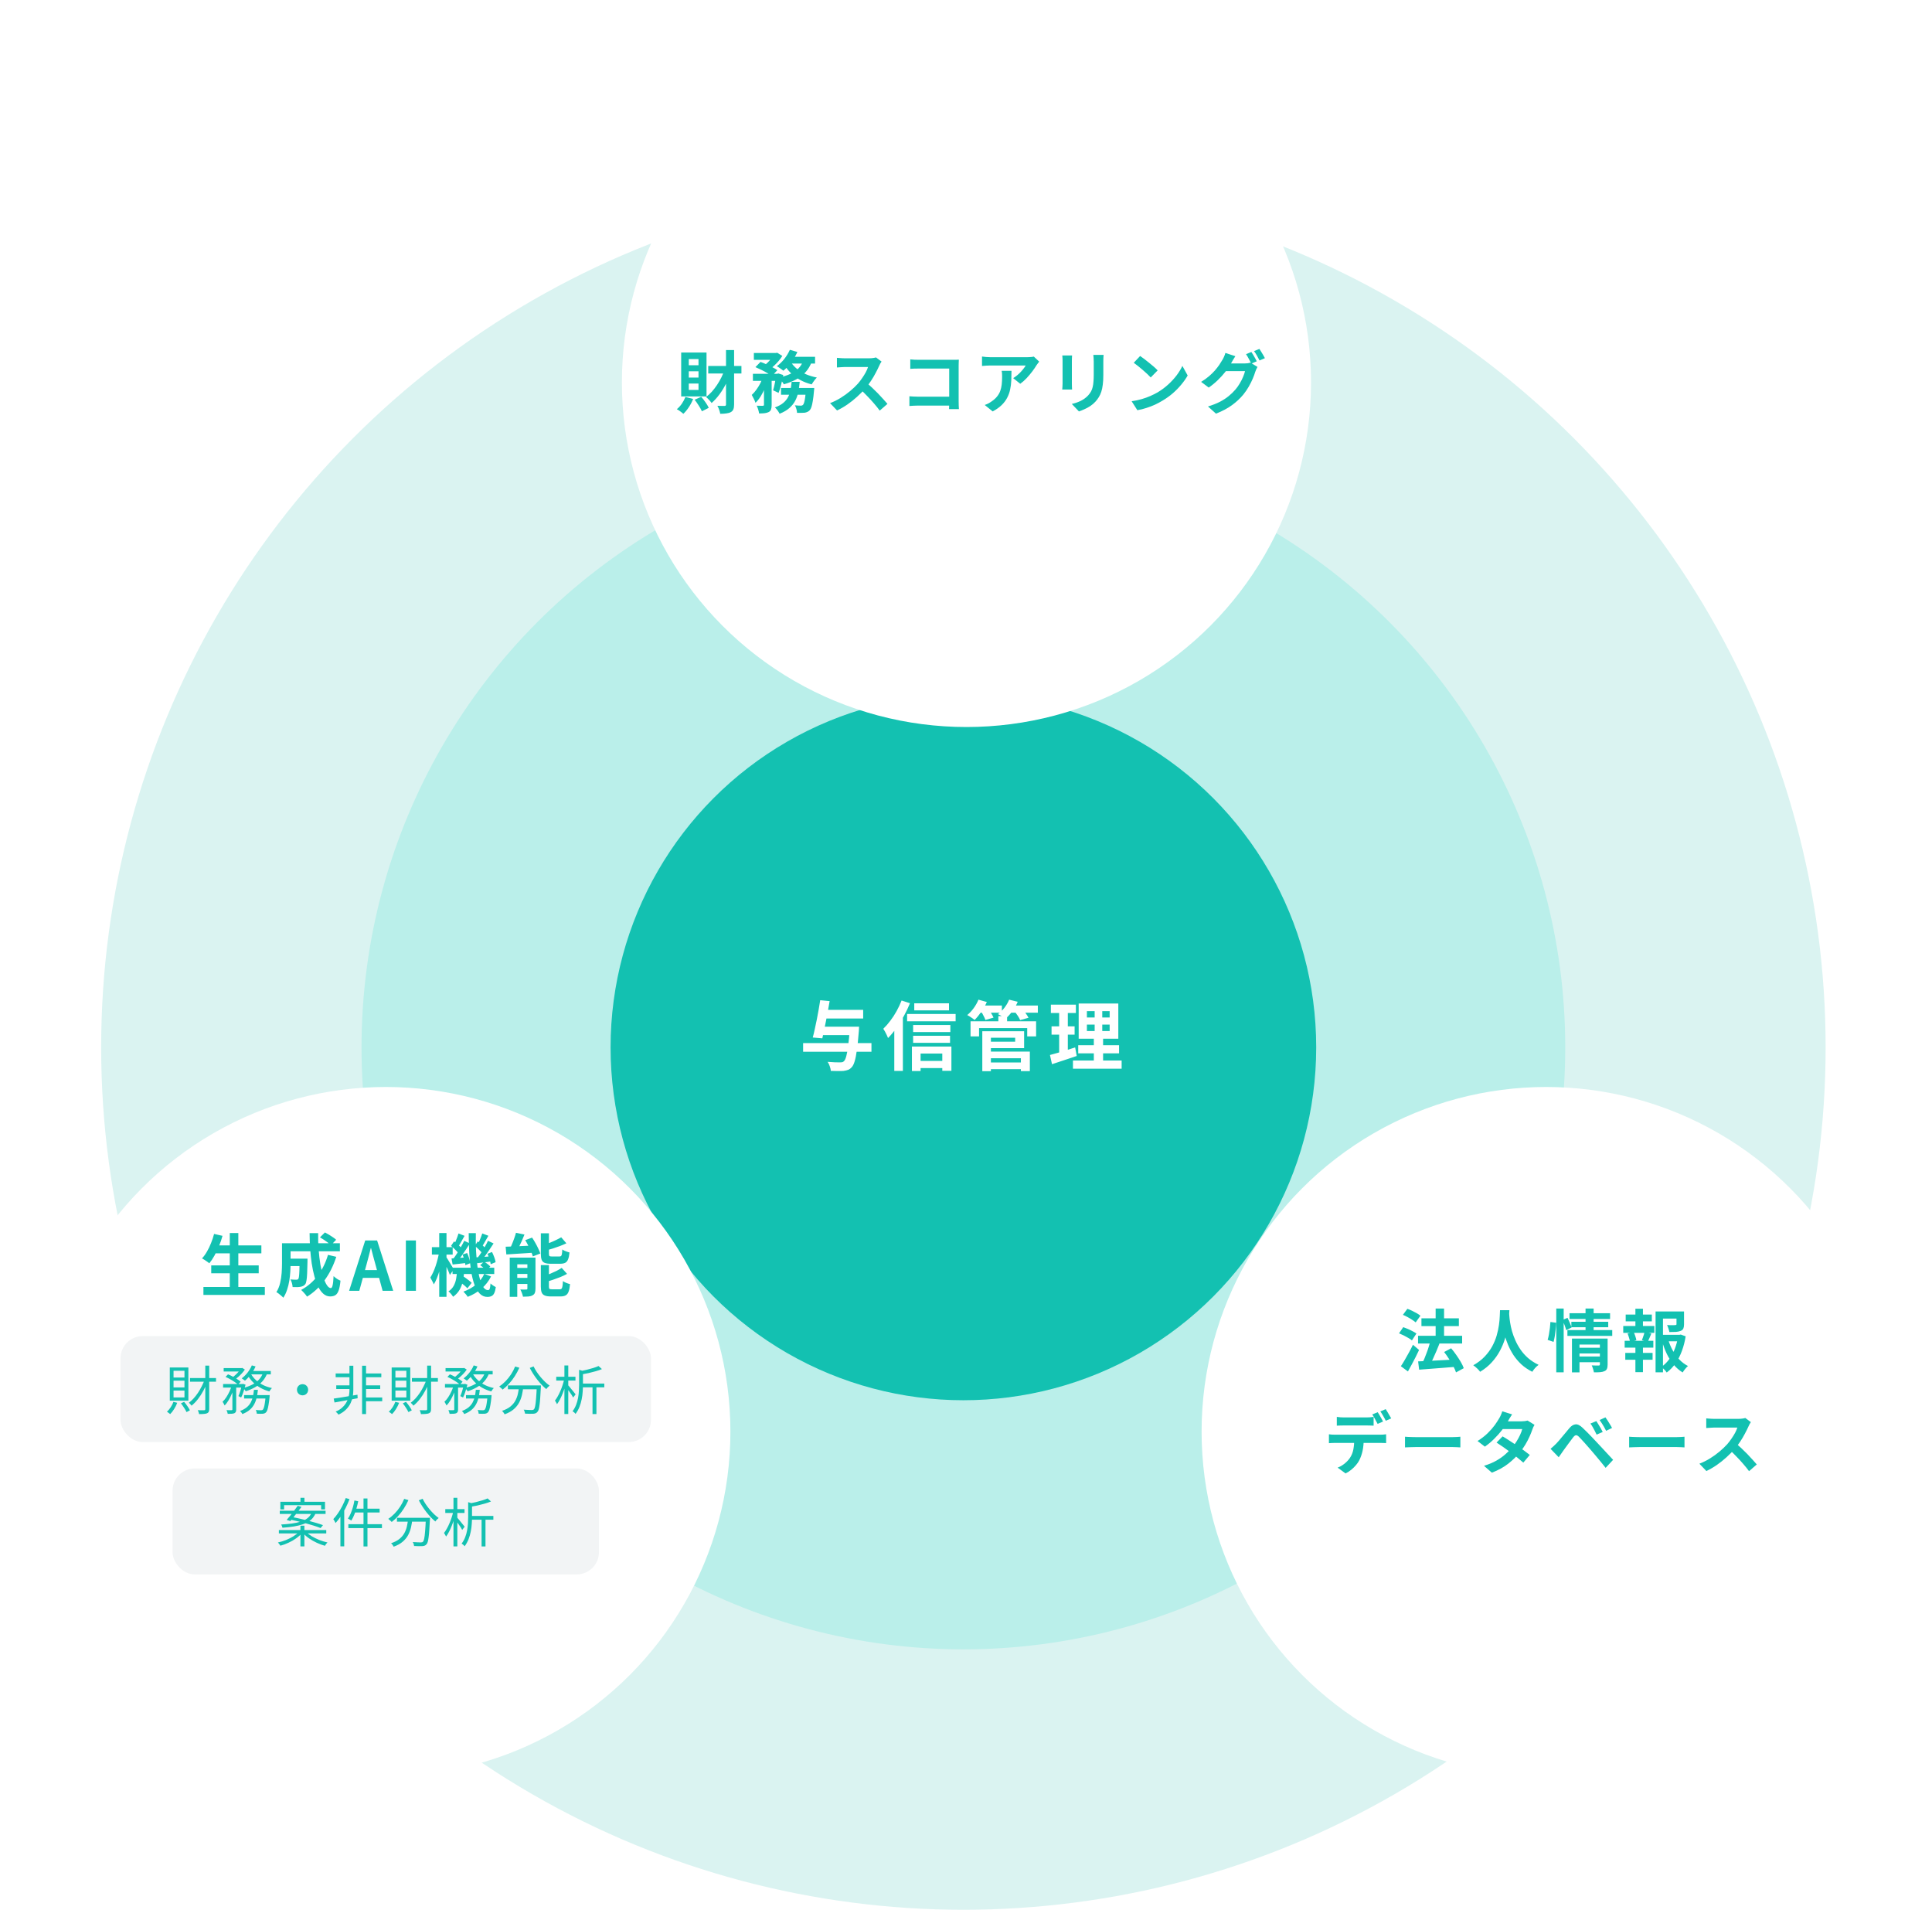 <svg width="512" height="506" viewBox="0 0 512 506" fill="none" xmlns="http://www.w3.org/2000/svg">
<circle cx="255.309" cy="277.5" r="228.5" fill="#DAF3F1"/>
<circle cx="255.309" cy="277.5" r="159.5" fill="#BAEFEA"/>
<circle cx="255.309" cy="277.5" r="93.5" fill="#13C1B1"/>
<path d="M217.306 272.035H226.033V274.252H217.306V272.035ZM218.165 267.562H228.749V269.859H218.165V267.562ZM212.833 276.369H230.945V278.665H212.833V276.369ZM225.214 272.035H227.67C227.67 272.035 227.664 272.102 227.65 272.235C227.65 272.355 227.644 272.501 227.63 272.674C227.63 272.834 227.624 272.974 227.61 273.094C227.451 275.144 227.278 276.828 227.091 278.146C226.918 279.451 226.719 280.469 226.492 281.201C226.279 281.92 226.02 282.439 225.713 282.759C225.407 283.105 225.088 283.338 224.755 283.458C224.435 283.578 224.043 283.671 223.577 283.737C223.204 283.777 222.705 283.791 222.079 283.777C221.467 283.777 220.834 283.764 220.182 283.737C220.155 283.391 220.062 282.985 219.902 282.519C219.756 282.067 219.563 281.674 219.323 281.341C220.015 281.394 220.661 281.434 221.26 281.461C221.873 281.474 222.325 281.481 222.618 281.481C222.844 281.481 223.031 281.467 223.177 281.441C223.337 281.401 223.483 281.321 223.617 281.201C223.856 281.002 224.069 280.569 224.256 279.903C224.442 279.238 224.615 278.292 224.775 277.068C224.935 275.843 225.081 274.298 225.214 272.435V272.035ZM217.366 265.006L219.862 265.246C219.729 266.071 219.576 266.93 219.403 267.822C219.243 268.7 219.077 269.579 218.904 270.458C218.731 271.336 218.558 272.175 218.385 272.974C218.225 273.773 218.072 274.485 217.925 275.111L215.389 274.891C215.562 274.265 215.735 273.546 215.908 272.734C216.095 271.922 216.274 271.077 216.448 270.198C216.634 269.306 216.8 268.421 216.947 267.542C217.107 266.65 217.246 265.805 217.366 265.006ZM242.288 265.825H251.494V267.702H242.288V265.825ZM241.988 271.576H251.853V273.453H241.988V271.576ZM241.988 274.432H251.773V276.309H241.988V274.432ZM242.927 281.101H250.895V282.998H242.927V281.101ZM240.391 268.66H253.251V270.597H240.391V268.66ZM241.669 277.287H252.133V283.717H249.717V279.144H243.965V283.777H241.669V277.287ZM238.933 265.086L241.15 265.805C240.697 266.936 240.158 268.068 239.532 269.2C238.92 270.318 238.254 271.383 237.535 272.395C236.83 273.393 236.097 274.272 235.339 275.031C235.272 274.831 235.166 274.578 235.019 274.272C234.873 273.966 234.713 273.653 234.54 273.333C234.367 273.014 234.214 272.761 234.081 272.574C234.72 271.962 235.339 271.256 235.938 270.458C236.55 269.659 237.109 268.8 237.615 267.882C238.121 266.963 238.56 266.031 238.933 265.086ZM236.996 270.597L239.273 268.321V268.341V283.737H236.996V270.597ZM261.718 281.501H271.443V283.278H261.718V281.501ZM264.574 269.22H266.89V271.636H264.574V269.22ZM257.205 270.597H274.579V274.591H272.222V272.395H259.462V274.591H257.205V270.597ZM261.638 273.233H271.403V277.707H261.638V276.009H269.027V274.951H261.638V273.233ZM261.738 278.625H272.921V283.797H270.545V280.382H261.738V278.625ZM260.32 273.233H262.597V283.817H260.32V273.233ZM259.202 266.424H265.512V268.321H259.202V266.424ZM267.29 266.424H275.038V268.321H267.29V266.424ZM259.302 264.866L261.519 265.485C261.132 266.377 260.64 267.249 260.041 268.101C259.455 268.94 258.869 269.652 258.284 270.238C258.137 270.105 257.944 269.958 257.704 269.799C257.465 269.639 257.225 269.479 256.986 269.319C256.746 269.16 256.526 269.033 256.327 268.94C256.939 268.447 257.511 267.835 258.044 267.103C258.576 266.371 258.996 265.625 259.302 264.866ZM267.43 264.866L269.706 265.425C269.347 266.291 268.881 267.116 268.308 267.902C267.736 268.674 267.15 269.319 266.551 269.839C266.378 269.719 266.165 269.592 265.912 269.459C265.672 269.313 265.419 269.173 265.153 269.04C264.887 268.893 264.654 268.78 264.454 268.7C265.093 268.248 265.672 267.682 266.191 267.003C266.724 266.311 267.137 265.598 267.43 264.866ZM259.961 267.902L261.998 267.342C262.237 267.689 262.477 268.081 262.717 268.521C262.97 268.947 263.163 269.313 263.296 269.619L261.139 270.238C261.046 269.932 260.88 269.559 260.64 269.12C260.414 268.667 260.187 268.261 259.961 267.902ZM268.867 267.942L270.984 267.382C271.277 267.715 271.57 268.095 271.863 268.521C272.169 268.947 272.402 269.326 272.562 269.659L270.345 270.278C270.225 269.958 270.019 269.579 269.726 269.14C269.433 268.7 269.147 268.301 268.867 267.942ZM288.038 271.476V273.174H294.069V271.476H288.038ZM288.038 267.902V269.579H294.069V267.902H288.038ZM285.861 265.885H296.365V275.21H285.861V265.885ZM285.741 276.928H296.565V279.084H285.741V276.928ZM284.344 280.982H297.244V283.158H284.344V280.982ZM278.493 266.184H285.122V268.401H278.493V266.184ZM278.672 271.935H284.783V274.132H278.672V271.935ZM278.253 279.524C278.839 279.364 279.491 279.184 280.21 278.985C280.942 278.772 281.714 278.539 282.526 278.286C283.338 278.019 284.137 277.76 284.923 277.507L285.342 279.783C284.224 280.156 283.092 280.536 281.947 280.922C280.802 281.308 279.751 281.654 278.792 281.96L278.253 279.524ZM280.689 267.063H282.986V279.324L280.689 279.704V267.063ZM290.095 266.743H292.112V274.252H292.331V282H289.875V274.252H290.095V266.743Z" fill="white"/>
<g filter="url(#filter0_d_2889_15460)">
<circle cx="256.122" cy="101.314" r="91.314" fill="white"/>
</g>
<path d="M187.685 96.966H196.487V98.964H187.685V96.966ZM192.401 92.754H194.543V107.172C194.543 107.712 194.477 108.138 194.345 108.45C194.225 108.762 194.003 109.008 193.679 109.188C193.379 109.356 192.995 109.47 192.527 109.53C192.071 109.602 191.519 109.638 190.871 109.638C190.823 109.338 190.727 108.978 190.583 108.558C190.439 108.15 190.283 107.802 190.115 107.514C190.535 107.526 190.925 107.538 191.285 107.55C191.645 107.55 191.891 107.55 192.023 107.55C192.155 107.538 192.251 107.508 192.311 107.46C192.371 107.4 192.401 107.304 192.401 107.172V92.754ZM192.077 97.812L193.823 98.334C193.439 99.45 192.977 100.536 192.437 101.592C191.909 102.648 191.315 103.62 190.655 104.508C190.007 105.384 189.317 106.14 188.585 106.776C188.417 106.536 188.189 106.26 187.901 105.948C187.613 105.636 187.349 105.384 187.109 105.192C187.637 104.796 188.147 104.328 188.639 103.788C189.131 103.236 189.593 102.636 190.025 101.988C190.457 101.34 190.847 100.662 191.195 99.954C191.543 99.234 191.837 98.52 192.077 97.812ZM181.637 105.174L183.689 105.696C183.401 106.44 183.023 107.166 182.555 107.874C182.087 108.582 181.601 109.17 181.097 109.638C180.977 109.518 180.809 109.38 180.593 109.224C180.389 109.068 180.173 108.912 179.945 108.756C179.729 108.612 179.537 108.498 179.369 108.414C179.861 108.018 180.305 107.532 180.701 106.956C181.097 106.368 181.409 105.774 181.637 105.174ZM184.085 105.912L185.831 105.138C186.227 105.582 186.611 106.074 186.983 106.614C187.355 107.154 187.637 107.634 187.829 108.054L186.011 108.972C185.831 108.552 185.555 108.054 185.183 107.478C184.823 106.902 184.457 106.38 184.085 105.912ZM182.537 98.37V100.044H185.111V98.37H182.537ZM182.537 101.628V103.32H185.111V101.628H182.537ZM182.537 95.13V96.768H185.111V95.13H182.537ZM180.521 93.402H187.235V105.03H180.521V93.402ZM199.781 93.528H205.667V95.346H199.781V93.528ZM206.981 102.798H214.289V104.58H206.981V102.798ZM199.529 99.036H206.225V100.908H199.529V99.036ZM202.463 99.81H204.497V107.28C204.497 107.772 204.443 108.168 204.335 108.468C204.239 108.768 204.035 109.002 203.723 109.17C203.411 109.326 203.045 109.428 202.625 109.476C202.205 109.524 201.719 109.548 201.167 109.548C201.131 109.248 201.053 108.9 200.933 108.504C200.813 108.12 200.681 107.784 200.537 107.496C200.885 107.508 201.215 107.514 201.527 107.514C201.839 107.514 202.055 107.514 202.175 107.514C202.283 107.502 202.355 107.484 202.391 107.46C202.439 107.424 202.463 107.352 202.463 107.244V99.81ZM213.605 102.798H215.783C215.783 102.798 215.777 102.9 215.765 103.104C215.753 103.296 215.735 103.464 215.711 103.608C215.627 104.652 215.525 105.516 215.405 106.2C215.297 106.872 215.177 107.412 215.045 107.82C214.913 108.216 214.757 108.51 214.577 108.702C214.385 108.906 214.181 109.05 213.965 109.134C213.761 109.23 213.527 109.302 213.263 109.35C213.047 109.374 212.759 109.386 212.399 109.386C212.039 109.398 211.649 109.398 211.229 109.386C211.217 109.074 211.157 108.732 211.049 108.36C210.953 107.988 210.821 107.664 210.653 107.388C210.977 107.424 211.277 107.448 211.553 107.46C211.841 107.472 212.057 107.478 212.201 107.478C212.345 107.478 212.459 107.466 212.543 107.442C212.627 107.406 212.711 107.352 212.795 107.28C212.903 107.172 213.005 106.968 213.101 106.668C213.197 106.356 213.287 105.906 213.371 105.318C213.455 104.73 213.533 103.98 213.605 103.068V102.798ZM209.789 101.178H211.931C211.847 102.102 211.721 102.984 211.553 103.824C211.397 104.652 211.133 105.426 210.761 106.146C210.389 106.866 209.867 107.52 209.195 108.108C208.535 108.696 207.671 109.2 206.603 109.62C206.483 109.368 206.303 109.074 206.063 108.738C205.823 108.414 205.589 108.15 205.361 107.946C206.297 107.61 207.041 107.208 207.593 106.74C208.157 106.26 208.583 105.732 208.871 105.156C209.171 104.58 209.381 103.956 209.501 103.284C209.633 102.612 209.729 101.91 209.789 101.178ZM200.195 97.272L201.545 95.886C202.037 96.066 202.559 96.282 203.111 96.534C203.675 96.786 204.209 97.044 204.713 97.308C205.229 97.572 205.661 97.83 206.009 98.082L204.551 99.63C204.239 99.378 203.837 99.114 203.345 98.838C202.853 98.55 202.325 98.268 201.761 97.992C201.209 97.716 200.687 97.476 200.195 97.272ZM205.703 99.036H205.973L206.261 98.946L207.575 99.36C207.431 100.176 207.245 101.016 207.017 101.88C206.801 102.744 206.573 103.482 206.333 104.094L204.875 103.41C205.043 102.882 205.199 102.24 205.343 101.484C205.499 100.728 205.619 100.014 205.703 99.342V99.036ZM212.903 95.418L215.153 95.76C214.757 96.864 214.199 97.812 213.479 98.604C212.771 99.384 211.931 100.032 210.959 100.548C209.987 101.064 208.907 101.49 207.719 101.826C207.647 101.67 207.527 101.478 207.359 101.25C207.203 101.022 207.035 100.8 206.855 100.584C206.687 100.356 206.531 100.176 206.387 100.044C207.491 99.816 208.481 99.504 209.357 99.108C210.245 98.712 210.989 98.214 211.589 97.614C212.201 97.002 212.639 96.27 212.903 95.418ZM209.321 92.682L211.319 93.258C211.031 93.894 210.683 94.518 210.275 95.13C209.867 95.742 209.435 96.318 208.979 96.858C208.535 97.386 208.079 97.842 207.611 98.226C207.479 98.106 207.305 97.974 207.089 97.83C206.873 97.674 206.657 97.524 206.441 97.38C206.225 97.236 206.033 97.116 205.865 97.02C206.573 96.516 207.233 95.88 207.845 95.112C208.457 94.332 208.949 93.522 209.321 92.682ZM209.555 95.886C209.975 96.558 210.521 97.17 211.193 97.722C211.877 98.274 212.663 98.748 213.551 99.144C214.451 99.528 215.423 99.822 216.467 100.026C216.323 100.158 216.161 100.338 215.981 100.566C215.813 100.782 215.651 101.004 215.495 101.232C215.339 101.46 215.207 101.664 215.099 101.844C213.995 101.568 212.981 101.178 212.057 100.674C211.145 100.17 210.323 99.564 209.591 98.856C208.871 98.148 208.265 97.344 207.773 96.444L209.555 95.886ZM202.265 99.684L203.651 100.206C203.423 100.998 203.135 101.808 202.787 102.636C202.451 103.464 202.067 104.232 201.635 104.94C201.203 105.648 200.729 106.242 200.213 106.722C200.117 106.41 199.967 106.056 199.763 105.66C199.571 105.264 199.391 104.922 199.223 104.634C199.655 104.25 200.063 103.788 200.447 103.248C200.843 102.708 201.197 102.132 201.509 101.52C201.821 100.896 202.073 100.284 202.265 99.684ZM209.267 94.536H215.999V96.318H208.403L209.267 94.536ZM205.163 93.528H205.613L205.955 93.456L207.323 94.302C207.059 94.734 206.735 95.178 206.351 95.634C205.967 96.09 205.553 96.522 205.109 96.93C204.677 97.326 204.245 97.674 203.813 97.974C203.621 97.794 203.387 97.608 203.111 97.416C202.847 97.224 202.607 97.062 202.391 96.93C202.775 96.666 203.141 96.36 203.489 96.012C203.849 95.652 204.173 95.286 204.461 94.914C204.761 94.542 204.995 94.206 205.163 93.906V93.528ZM233.621 95.796C233.549 95.904 233.441 96.072 233.297 96.3C233.165 96.528 233.063 96.738 232.991 96.93C232.739 97.494 232.427 98.124 232.055 98.82C231.695 99.516 231.281 100.218 230.813 100.926C230.357 101.622 229.871 102.276 229.355 102.888C228.683 103.644 227.939 104.394 227.123 105.138C226.319 105.87 225.467 106.548 224.567 107.172C223.679 107.784 222.767 108.312 221.831 108.756L219.977 106.812C220.949 106.44 221.891 105.972 222.803 105.408C223.715 104.844 224.561 104.232 225.341 103.572C226.121 102.912 226.793 102.27 227.357 101.646C227.753 101.19 228.125 100.704 228.473 100.188C228.833 99.672 229.151 99.162 229.427 98.658C229.703 98.142 229.907 97.668 230.039 97.236C229.919 97.236 229.703 97.236 229.391 97.236C229.079 97.236 228.713 97.236 228.293 97.236C227.885 97.236 227.453 97.236 226.997 97.236C226.541 97.236 226.103 97.236 225.683 97.236C225.275 97.236 224.915 97.236 224.603 97.236C224.291 97.236 224.069 97.236 223.937 97.236C223.685 97.236 223.421 97.248 223.145 97.272C222.869 97.284 222.605 97.302 222.353 97.326C222.113 97.338 221.927 97.35 221.795 97.362V94.806C221.975 94.818 222.197 94.836 222.461 94.86C222.725 94.884 222.989 94.902 223.253 94.914C223.529 94.926 223.757 94.932 223.937 94.932C224.093 94.932 224.339 94.932 224.675 94.932C225.011 94.932 225.395 94.932 225.827 94.932C226.259 94.932 226.703 94.932 227.159 94.932C227.627 94.932 228.071 94.932 228.491 94.932C228.923 94.932 229.295 94.932 229.607 94.932C229.919 94.932 230.147 94.932 230.291 94.932C230.687 94.932 231.047 94.908 231.371 94.86C231.707 94.812 231.965 94.758 232.145 94.698L233.621 95.796ZM229.589 101.394C230.057 101.766 230.555 102.198 231.083 102.69C231.611 103.182 232.133 103.692 232.649 104.22C233.165 104.748 233.639 105.258 234.071 105.75C234.515 106.23 234.887 106.65 235.187 107.01L233.135 108.792C232.691 108.18 232.181 107.544 231.605 106.884C231.041 106.224 230.441 105.57 229.805 104.922C229.181 104.262 228.545 103.638 227.897 103.05L229.589 101.394ZM241.235 95.22C241.571 95.256 241.949 95.286 242.369 95.31C242.789 95.322 243.149 95.328 243.449 95.328H252.521C252.785 95.328 253.073 95.328 253.385 95.328C253.709 95.316 253.949 95.304 254.105 95.292C254.093 95.496 254.081 95.76 254.069 96.084C254.057 96.396 254.051 96.684 254.051 96.948V106.272C254.051 106.584 254.057 106.95 254.069 107.37C254.093 107.79 254.111 108.132 254.123 108.396H251.513C251.525 108.132 251.531 107.844 251.531 107.532C251.543 107.208 251.549 106.884 251.549 106.56V97.65H243.467C243.083 97.65 242.675 97.656 242.243 97.668C241.823 97.68 241.487 97.698 241.235 97.722V95.22ZM241.001 104.994C241.313 105.018 241.661 105.042 242.045 105.066C242.441 105.09 242.843 105.102 243.251 105.102H252.971V107.46H243.323C242.975 107.46 242.573 107.472 242.117 107.496C241.673 107.52 241.301 107.544 241.001 107.568V104.994ZM275.399 95.814C275.303 95.934 275.183 96.09 275.039 96.282C274.895 96.462 274.781 96.618 274.697 96.75C274.421 97.218 274.055 97.758 273.599 98.37C273.143 98.97 272.639 99.57 272.087 100.17C271.535 100.758 270.965 101.262 270.377 101.682L268.505 100.188C268.865 99.972 269.219 99.72 269.567 99.432C269.915 99.144 270.233 98.844 270.521 98.532C270.821 98.208 271.079 97.902 271.295 97.614C271.523 97.326 271.697 97.068 271.817 96.84C271.661 96.84 271.397 96.84 271.025 96.84C270.653 96.84 270.209 96.84 269.693 96.84C269.177 96.84 268.619 96.84 268.019 96.84C267.431 96.84 266.843 96.84 266.255 96.84C265.667 96.84 265.109 96.84 264.581 96.84C264.065 96.84 263.615 96.84 263.231 96.84C262.859 96.84 262.595 96.84 262.439 96.84C262.067 96.84 261.713 96.852 261.377 96.876C261.041 96.9 260.663 96.93 260.243 96.966V94.464C260.591 94.512 260.951 94.554 261.323 94.59C261.695 94.626 262.067 94.644 262.439 94.644C262.595 94.644 262.871 94.644 263.267 94.644C263.663 94.644 264.131 94.644 264.671 94.644C265.223 94.644 265.805 94.644 266.417 94.644C267.041 94.644 267.659 94.644 268.271 94.644C268.895 94.644 269.471 94.644 269.999 94.644C270.539 94.644 270.995 94.644 271.367 94.644C271.751 94.644 272.009 94.644 272.141 94.644C272.309 94.644 272.513 94.638 272.753 94.626C272.993 94.614 273.227 94.596 273.455 94.572C273.695 94.548 273.869 94.518 273.977 94.482L275.399 95.814ZM268.055 98.244C268.055 99.132 268.037 99.99 268.001 100.818C267.965 101.646 267.863 102.444 267.695 103.212C267.539 103.968 267.281 104.688 266.921 105.372C266.573 106.056 266.087 106.704 265.463 107.316C264.839 107.928 264.041 108.492 263.069 109.008L260.963 107.298C261.251 107.202 261.557 107.076 261.881 106.92C262.205 106.752 262.529 106.548 262.853 106.308C263.429 105.912 263.891 105.492 264.239 105.048C264.599 104.604 264.875 104.124 265.067 103.608C265.259 103.08 265.391 102.51 265.463 101.898C265.535 101.274 265.571 100.596 265.571 99.864C265.571 99.588 265.565 99.324 265.553 99.072C265.541 98.808 265.505 98.532 265.445 98.244H268.055ZM292.463 94.032C292.451 94.284 292.433 94.56 292.409 94.86C292.397 95.148 292.391 95.472 292.391 95.832C292.391 96.144 292.391 96.522 292.391 96.966C292.391 97.41 292.391 97.854 292.391 98.298C292.391 98.73 292.391 99.096 292.391 99.396C292.391 100.356 292.343 101.196 292.247 101.916C292.163 102.636 292.031 103.266 291.851 103.806C291.671 104.346 291.449 104.826 291.185 105.246C290.933 105.654 290.639 106.044 290.303 106.416C289.907 106.848 289.451 107.238 288.935 107.586C288.419 107.922 287.897 108.204 287.369 108.432C286.853 108.672 286.373 108.864 285.929 109.008L284.039 107.028C284.939 106.824 285.749 106.542 286.469 106.182C287.201 105.81 287.837 105.336 288.377 104.76C288.689 104.412 288.941 104.064 289.133 103.716C289.325 103.368 289.469 102.984 289.565 102.564C289.673 102.132 289.745 101.646 289.781 101.106C289.829 100.566 289.853 99.948 289.853 99.252C289.853 98.94 289.853 98.568 289.853 98.136C289.853 97.704 289.853 97.278 289.853 96.858C289.853 96.438 289.853 96.096 289.853 95.832C289.853 95.472 289.841 95.148 289.817 94.86C289.805 94.56 289.781 94.284 289.745 94.032H292.463ZM284.111 94.176C284.099 94.392 284.087 94.608 284.075 94.824C284.063 95.028 284.057 95.274 284.057 95.562C284.057 95.694 284.057 95.91 284.057 96.21C284.057 96.51 284.057 96.864 284.057 97.272C284.057 97.668 284.057 98.088 284.057 98.532C284.057 98.964 284.057 99.384 284.057 99.792C284.057 100.2 284.057 100.572 284.057 100.908C284.057 101.232 284.057 101.478 284.057 101.646C284.057 101.874 284.063 102.138 284.075 102.438C284.087 102.738 284.099 102.996 284.111 103.212H281.501C281.513 103.044 281.531 102.804 281.555 102.492C281.579 102.18 281.591 101.892 281.591 101.628C281.591 101.46 281.591 101.214 281.591 100.89C281.591 100.566 281.591 100.2 281.591 99.792C281.591 99.372 281.591 98.946 281.591 98.514C281.591 98.07 281.591 97.65 281.591 97.254C281.591 96.858 281.591 96.51 281.591 96.21C281.591 95.91 281.591 95.694 281.591 95.562C281.591 95.394 281.585 95.178 281.573 94.914C281.561 94.638 281.543 94.392 281.519 94.176H284.111ZM302.147 94.32C302.459 94.536 302.825 94.8 303.245 95.112C303.665 95.424 304.097 95.766 304.541 96.138C304.997 96.498 305.423 96.852 305.819 97.2C306.215 97.548 306.539 97.86 306.791 98.136L304.955 100.008C304.727 99.756 304.427 99.456 304.055 99.108C303.683 98.76 303.281 98.4 302.849 98.028C302.417 97.656 301.991 97.302 301.571 96.966C301.151 96.63 300.779 96.348 300.455 96.12L302.147 94.32ZM299.897 106.308C300.833 106.176 301.715 105.99 302.543 105.75C303.371 105.51 304.139 105.234 304.847 104.922C305.555 104.61 306.203 104.286 306.791 103.95C307.811 103.338 308.747 102.642 309.599 101.862C310.451 101.082 311.195 100.272 311.831 99.432C312.467 98.58 312.971 97.752 313.343 96.948L314.747 99.486C314.291 100.29 313.727 101.094 313.055 101.898C312.395 102.702 311.645 103.47 310.805 104.202C309.965 104.922 309.059 105.57 308.087 106.146C307.475 106.518 306.815 106.872 306.107 107.208C305.399 107.532 304.649 107.82 303.857 108.072C303.077 108.336 302.261 108.54 301.409 108.684L299.897 106.308ZM331.631 93.258C331.787 93.474 331.949 93.732 332.117 94.032C332.297 94.332 332.471 94.632 332.639 94.932C332.807 95.232 332.945 95.496 333.053 95.724L331.613 96.336C331.433 95.964 331.211 95.544 330.947 95.076C330.695 94.596 330.449 94.182 330.209 93.834L331.631 93.258ZM333.755 92.448C333.911 92.664 334.079 92.928 334.259 93.24C334.451 93.54 334.631 93.84 334.799 94.14C334.979 94.428 335.117 94.68 335.213 94.896L333.791 95.508C333.599 95.124 333.371 94.698 333.107 94.23C332.843 93.762 332.585 93.36 332.333 93.024L333.755 92.448ZM333.251 97.218C333.143 97.386 333.035 97.59 332.927 97.83C332.819 98.058 332.729 98.286 332.657 98.514C332.501 99.042 332.279 99.648 331.991 100.332C331.703 101.004 331.355 101.7 330.947 102.42C330.539 103.14 330.059 103.842 329.507 104.526C328.655 105.558 327.653 106.494 326.501 107.334C325.361 108.174 323.945 108.93 322.253 109.602L320.129 107.694C321.353 107.322 322.409 106.908 323.297 106.452C324.185 105.984 324.959 105.48 325.619 104.94C326.279 104.4 326.867 103.83 327.383 103.23C327.791 102.762 328.169 102.234 328.517 101.646C328.877 101.058 329.177 100.47 329.417 99.882C329.669 99.294 329.843 98.778 329.939 98.334H323.873L324.701 96.3C324.857 96.3 325.115 96.3 325.475 96.3C325.835 96.3 326.237 96.3 326.681 96.3C327.125 96.3 327.563 96.3 327.995 96.3C328.439 96.3 328.829 96.3 329.165 96.3C329.501 96.3 329.723 96.3 329.831 96.3C330.119 96.3 330.401 96.282 330.677 96.246C330.965 96.198 331.205 96.144 331.397 96.084L333.251 97.218ZM327.383 94.374C327.167 94.686 326.957 95.022 326.753 95.382C326.549 95.742 326.393 96.018 326.285 96.21C325.877 96.93 325.373 97.68 324.773 98.46C324.173 99.228 323.495 99.978 322.739 100.71C321.995 101.43 321.191 102.09 320.327 102.69L318.311 101.178C319.103 100.698 319.799 100.2 320.399 99.684C320.999 99.168 321.521 98.658 321.965 98.154C322.409 97.638 322.793 97.146 323.117 96.678C323.441 96.198 323.711 95.766 323.927 95.382C324.071 95.166 324.221 94.878 324.377 94.518C324.545 94.146 324.665 93.81 324.737 93.51L327.383 94.374Z" fill="#13C1B1"/>
<g filter="url(#filter1_d_2889_15460)">
<circle cx="102.25" cy="369.314" r="91.314" fill="white"/>
</g>
<path d="M56.736 329.976H69.264V332.082H56.736V329.976ZM55.98 335.268H68.562V337.356H55.98V335.268ZM53.91 340.992H70.182V343.098H53.91V340.992ZM60.894 326.7H63.162V342.018H60.894V326.7ZM56.736 326.934L58.968 327.438C58.716 328.362 58.404 329.274 58.032 330.174C57.66 331.074 57.258 331.914 56.826 332.694C56.394 333.462 55.944 334.134 55.476 334.71C55.332 334.578 55.14 334.434 54.9 334.278C54.672 334.11 54.432 333.948 54.18 333.792C53.928 333.636 53.712 333.51 53.532 333.414C54.012 332.91 54.45 332.31 54.846 331.614C55.254 330.918 55.614 330.168 55.926 329.364C56.25 328.56 56.52 327.75 56.736 326.934ZM76.068 333.486H80.226V335.448H76.068V333.486ZM79.398 333.486H81.486C81.486 333.486 81.486 333.534 81.486 333.63C81.486 333.726 81.486 333.84 81.486 333.972C81.486 334.092 81.486 334.194 81.486 334.278C81.462 335.55 81.432 336.594 81.396 337.41C81.36 338.214 81.3 338.844 81.216 339.3C81.144 339.744 81.042 340.056 80.91 340.236C80.73 340.464 80.538 340.626 80.334 340.722C80.142 340.818 79.914 340.89 79.65 340.938C79.41 340.986 79.104 341.016 78.732 341.028C78.372 341.028 77.976 341.022 77.544 341.01C77.532 340.698 77.472 340.35 77.364 339.966C77.256 339.582 77.124 339.258 76.968 338.994C77.292 339.018 77.592 339.036 77.868 339.048C78.156 339.06 78.372 339.066 78.516 339.066C78.636 339.066 78.738 339.054 78.822 339.03C78.918 338.994 78.996 338.934 79.056 338.85C79.14 338.742 79.2 338.52 79.236 338.184C79.284 337.836 79.32 337.314 79.344 336.618C79.368 335.91 79.386 334.974 79.398 333.81V333.486ZM84.798 327.834L86.112 326.538C86.448 326.706 86.802 326.904 87.174 327.132C87.546 327.36 87.9 327.588 88.236 327.816C88.584 328.044 88.866 328.266 89.082 328.482L87.696 329.922C87.492 329.718 87.228 329.49 86.904 329.238C86.58 328.986 86.232 328.74 85.86 328.5C85.488 328.248 85.134 328.026 84.798 327.834ZM86.922 332.478L89.118 333C88.362 335.34 87.33 337.41 86.022 339.21C84.714 340.998 83.166 342.444 81.378 343.548C81.282 343.392 81.138 343.2 80.946 342.972C80.754 342.756 80.556 342.534 80.352 342.306C80.148 342.09 79.968 341.91 79.812 341.766C81.54 340.83 83.004 339.57 84.204 337.986C85.404 336.39 86.31 334.554 86.922 332.478ZM76.176 329.4H90.072V331.524H76.176V329.4ZM74.736 329.4H77.004V334.71C77.004 335.382 76.98 336.12 76.932 336.924C76.884 337.716 76.794 338.532 76.662 339.372C76.53 340.2 76.332 340.998 76.068 341.766C75.816 342.534 75.486 343.224 75.078 343.836C74.958 343.68 74.778 343.506 74.538 343.314C74.31 343.122 74.076 342.93 73.836 342.738C73.608 342.558 73.41 342.432 73.242 342.36C73.698 341.64 74.028 340.836 74.232 339.948C74.448 339.048 74.586 338.142 74.646 337.23C74.706 336.318 74.736 335.472 74.736 334.692V329.4ZM82.044 326.718H84.312C84.288 328.194 84.33 329.64 84.438 331.056C84.546 332.472 84.702 333.798 84.906 335.034C85.122 336.258 85.374 337.344 85.662 338.292C85.95 339.228 86.268 339.96 86.616 340.488C86.964 341.016 87.318 341.28 87.678 341.28C87.882 341.28 88.038 341.034 88.146 340.542C88.266 340.05 88.35 339.24 88.398 338.112C88.65 338.352 88.944 338.586 89.28 338.814C89.628 339.042 89.946 339.21 90.234 339.318C90.126 340.434 89.964 341.298 89.748 341.91C89.532 342.51 89.244 342.924 88.884 343.152C88.524 343.38 88.062 343.494 87.498 343.494C86.85 343.494 86.262 343.272 85.734 342.828C85.218 342.384 84.756 341.766 84.348 340.974C83.952 340.182 83.61 339.252 83.322 338.184C83.034 337.116 82.794 335.958 82.602 334.71C82.422 333.462 82.284 332.166 82.188 330.822C82.104 329.466 82.056 328.098 82.044 326.718ZM92.52 342L96.786 328.662H99.936L104.202 342H101.394L99.504 335.052C99.3 334.356 99.102 333.636 98.91 332.892C98.73 332.136 98.538 331.404 98.334 330.696H98.262C98.094 331.416 97.908 332.148 97.704 332.892C97.512 333.636 97.32 334.356 97.128 335.052L95.22 342H92.52ZM95.166 338.58V336.51H101.502V338.58H95.166ZM107.561 342V328.662H110.225V342H107.561ZM119.928 335.88H130.98V337.554H119.928V335.88ZM121.404 339.3L122.484 338.004C122.784 338.172 123.09 338.37 123.402 338.598C123.726 338.826 124.026 339.054 124.302 339.282C124.59 339.51 124.824 339.714 125.004 339.894L123.852 341.352C123.684 341.148 123.462 340.926 123.186 340.686C122.91 340.446 122.616 340.206 122.304 339.966C121.992 339.714 121.692 339.492 121.404 339.3ZM127.254 335.214L128.316 334.278C128.604 334.458 128.904 334.668 129.216 334.908C129.528 335.148 129.768 335.37 129.936 335.574L128.82 336.6C128.664 336.396 128.43 336.162 128.118 335.898C127.818 335.634 127.53 335.406 127.254 335.214ZM121.116 336.762H123.024C122.964 337.674 122.844 338.55 122.664 339.39C122.496 340.23 122.208 341.01 121.8 341.73C121.392 342.438 120.816 343.056 120.072 343.584C119.94 343.356 119.754 343.098 119.514 342.81C119.286 342.534 119.064 342.318 118.848 342.162C119.46 341.754 119.922 341.262 120.234 340.686C120.546 340.11 120.762 339.486 120.882 338.814C121.002 338.142 121.08 337.458 121.116 336.762ZM124.212 326.718H126.102C126.066 328.362 126.084 329.934 126.156 331.434C126.24 332.934 126.366 334.32 126.534 335.592C126.702 336.852 126.918 337.95 127.182 338.886C127.446 339.81 127.752 340.53 128.1 341.046C128.46 341.562 128.862 341.82 129.306 341.82C129.522 341.82 129.678 341.706 129.774 341.478C129.87 341.25 129.942 340.776 129.99 340.056C130.194 340.248 130.428 340.434 130.692 340.614C130.956 340.782 131.19 340.92 131.394 341.028C131.298 341.712 131.16 342.24 130.98 342.612C130.812 342.984 130.578 343.242 130.278 343.386C129.99 343.542 129.612 343.62 129.144 343.62C128.364 343.62 127.686 343.32 127.11 342.72C126.546 342.132 126.072 341.31 125.688 340.254C125.316 339.186 125.022 337.944 124.806 336.528C124.602 335.1 124.452 333.558 124.356 331.902C124.26 330.234 124.212 328.506 124.212 326.718ZM128.334 337.518L130.134 338.202C129.51 339.45 128.664 340.53 127.596 341.442C126.528 342.354 125.31 343.074 123.942 343.602C123.834 343.398 123.66 343.158 123.42 342.882C123.192 342.606 122.988 342.384 122.808 342.216C124.104 341.76 125.226 341.13 126.174 340.326C127.134 339.522 127.854 338.586 128.334 337.518ZM125.814 330.102L126.624 328.914C126.996 329.178 127.38 329.49 127.776 329.85C128.184 330.21 128.484 330.534 128.676 330.822L127.848 332.154C127.656 331.854 127.362 331.512 126.966 331.128C126.57 330.732 126.186 330.39 125.814 330.102ZM129.18 332.19L130.386 331.722C130.614 332.166 130.818 332.64 130.998 333.144C131.178 333.636 131.292 334.062 131.34 334.422L130.044 334.962C129.996 334.59 129.888 334.146 129.72 333.63C129.564 333.102 129.384 332.622 129.18 332.19ZM126.138 333.144C126.69 333.12 127.308 333.084 127.992 333.036C128.676 332.976 129.396 332.916 130.152 332.856L130.188 334.224C129.528 334.308 128.886 334.392 128.262 334.476C127.638 334.56 127.038 334.632 126.462 334.692L126.138 333.144ZM127.812 326.808L129.432 327.42C129.132 327.924 128.832 328.44 128.532 328.968C128.244 329.496 127.98 329.94 127.74 330.3L126.588 329.778C126.732 329.502 126.876 329.196 127.02 328.86C127.176 328.512 127.32 328.158 127.452 327.798C127.596 327.438 127.716 327.108 127.812 326.808ZM129.324 328.752L130.8 329.454C130.476 329.958 130.128 330.486 129.756 331.038C129.396 331.59 129.03 332.118 128.658 332.622C128.298 333.126 127.956 333.57 127.632 333.954L126.498 333.324C126.822 332.928 127.158 332.466 127.506 331.938C127.854 331.398 128.19 330.852 128.514 330.3C128.838 329.736 129.108 329.22 129.324 328.752ZM119.532 330.102L120.324 328.914C120.696 329.178 121.08 329.49 121.476 329.85C121.884 330.21 122.19 330.534 122.394 330.822L121.548 332.154C121.356 331.854 121.062 331.512 120.666 331.128C120.27 330.732 119.892 330.39 119.532 330.102ZM122.592 332.388L123.798 331.992C124.002 332.424 124.182 332.898 124.338 333.414C124.494 333.918 124.59 334.344 124.626 334.692L123.33 335.196C123.294 334.824 123.204 334.374 123.06 333.846C122.928 333.318 122.772 332.832 122.592 332.388ZM119.658 333.432C120.198 333.396 120.816 333.354 121.512 333.306C122.22 333.246 122.952 333.186 123.708 333.126L123.744 334.602C123.084 334.686 122.43 334.764 121.782 334.836C121.146 334.908 120.534 334.974 119.946 335.034L119.658 333.432ZM121.512 326.808L123.114 327.438C122.826 327.942 122.532 328.464 122.232 329.004C121.944 329.532 121.68 329.982 121.44 330.354L120.288 329.85C120.432 329.574 120.582 329.262 120.738 328.914C120.894 328.554 121.038 328.188 121.17 327.816C121.314 327.444 121.428 327.108 121.512 326.808ZM123.024 328.752L124.518 329.454C124.182 329.982 123.822 330.54 123.438 331.128C123.054 331.704 122.67 332.262 122.286 332.802C121.902 333.33 121.536 333.798 121.188 334.206L120.072 333.594C120.408 333.162 120.756 332.664 121.116 332.1C121.476 331.536 121.824 330.96 122.16 330.372C122.508 329.784 122.796 329.244 123.024 328.752ZM114.456 330.444H119.964V332.406H114.456V330.444ZM116.4 326.7H118.326V343.602H116.4V326.7ZM116.364 331.812L117.48 332.19C117.372 332.886 117.234 333.618 117.066 334.386C116.898 335.142 116.706 335.886 116.49 336.618C116.274 337.35 116.034 338.034 115.77 338.67C115.518 339.306 115.248 339.852 114.96 340.308C114.864 340.044 114.72 339.738 114.528 339.39C114.348 339.03 114.186 338.73 114.042 338.49C114.294 338.094 114.54 337.638 114.78 337.122C115.02 336.594 115.242 336.03 115.446 335.43C115.65 334.818 115.83 334.206 115.986 333.594C116.142 332.97 116.268 332.376 116.364 331.812ZM118.218 333C118.314 333.12 118.458 333.336 118.65 333.648C118.842 333.948 119.046 334.284 119.262 334.656C119.49 335.016 119.694 335.352 119.874 335.664C120.054 335.964 120.18 336.18 120.252 336.312L119.226 337.806C119.142 337.542 119.022 337.23 118.866 336.87C118.71 336.498 118.542 336.12 118.362 335.736C118.182 335.34 118.008 334.974 117.84 334.638C117.672 334.29 117.54 334.008 117.444 333.792L118.218 333ZM136.74 326.628L138.99 327.096C138.774 327.648 138.54 328.206 138.288 328.77C138.048 329.322 137.802 329.85 137.55 330.354C137.31 330.846 137.076 331.284 136.848 331.668L134.958 331.182C135.186 330.774 135.408 330.306 135.624 329.778C135.852 329.25 136.062 328.71 136.254 328.158C136.458 327.606 136.62 327.096 136.74 326.628ZM134.004 330.318C134.652 330.294 135.396 330.27 136.236 330.246C137.076 330.21 137.958 330.168 138.882 330.12C139.806 330.072 140.736 330.03 141.672 329.994L141.654 331.884C140.766 331.944 139.878 332.004 138.99 332.064C138.102 332.124 137.25 332.178 136.434 332.226C135.618 332.274 134.868 332.322 134.184 332.37L134.004 330.318ZM135.084 333.216H140.79V334.98H137.082V343.602H135.084V333.216ZM139.764 333.216H141.906V341.424C141.906 341.892 141.852 342.264 141.744 342.54C141.636 342.828 141.426 343.05 141.114 343.206C140.814 343.374 140.454 343.476 140.034 343.512C139.614 343.548 139.134 343.566 138.594 343.566C138.546 343.278 138.45 342.948 138.306 342.576C138.174 342.216 138.036 341.91 137.892 341.658C138.216 341.67 138.534 341.676 138.846 341.676C139.158 341.676 139.368 341.67 139.476 341.658C139.596 341.658 139.674 341.64 139.71 341.604C139.746 341.568 139.764 341.496 139.764 341.388V333.216ZM135.984 335.934H140.988V337.536H135.984V335.934ZM135.984 338.58H140.988V340.182H135.984V338.58ZM143.328 326.772H145.47V332.19C145.47 332.502 145.518 332.7 145.614 332.784C145.71 332.868 145.926 332.91 146.262 332.91C146.334 332.91 146.46 332.91 146.64 332.91C146.82 332.91 147.012 332.91 147.216 332.91C147.432 332.91 147.63 332.91 147.81 332.91C148.002 332.91 148.146 332.91 148.242 332.91C148.446 332.91 148.596 332.868 148.692 332.784C148.788 332.688 148.86 332.508 148.908 332.244C148.956 331.968 148.992 331.566 149.016 331.038C149.16 331.158 149.346 331.272 149.574 331.38C149.802 331.476 150.036 331.566 150.276 331.65C150.516 331.734 150.732 331.8 150.924 331.848C150.852 332.628 150.726 333.234 150.546 333.666C150.378 334.098 150.126 334.404 149.79 334.584C149.454 334.752 149.004 334.836 148.44 334.836C148.356 334.836 148.23 334.836 148.062 334.836C147.894 334.836 147.702 334.836 147.486 334.836C147.282 334.836 147.078 334.836 146.874 334.836C146.682 334.836 146.502 334.836 146.334 334.836C146.178 334.836 146.058 334.836 145.974 334.836C145.266 334.836 144.72 334.758 144.336 334.602C143.952 334.434 143.688 334.164 143.544 333.792C143.4 333.408 143.328 332.88 143.328 332.208V326.772ZM148.728 327.834L150.096 329.418C149.556 329.67 148.974 329.916 148.35 330.156C147.738 330.384 147.114 330.6 146.478 330.804C145.842 331.008 145.224 331.188 144.624 331.344C144.576 331.14 144.486 330.894 144.354 330.606C144.234 330.318 144.12 330.072 144.012 329.868C144.564 329.688 145.128 329.49 145.704 329.274C146.28 329.046 146.826 328.806 147.342 328.554C147.87 328.302 148.332 328.062 148.728 327.834ZM143.328 335.196H145.47V340.866C145.47 341.19 145.518 341.394 145.614 341.478C145.722 341.562 145.95 341.604 146.298 341.604C146.37 341.604 146.496 341.604 146.676 341.604C146.856 341.604 147.054 341.604 147.27 341.604C147.498 341.604 147.708 341.604 147.9 341.604C148.104 341.604 148.248 341.604 148.332 341.604C148.548 341.604 148.71 341.55 148.818 341.442C148.926 341.334 149.004 341.124 149.052 340.812C149.112 340.5 149.154 340.038 149.178 339.426C149.406 339.594 149.706 339.756 150.078 339.912C150.45 340.056 150.78 340.164 151.068 340.236C150.996 341.076 150.87 341.73 150.69 342.198C150.522 342.678 150.264 343.014 149.916 343.206C149.58 343.398 149.124 343.494 148.548 343.494C148.452 343.494 148.314 343.494 148.134 343.494C147.966 343.494 147.774 343.494 147.558 343.494C147.354 343.494 147.144 343.494 146.928 343.494C146.724 343.494 146.538 343.494 146.37 343.494C146.202 343.494 146.07 343.494 145.974 343.494C145.278 343.494 144.738 343.41 144.354 343.242C143.97 343.086 143.7 342.816 143.544 342.432C143.4 342.06 143.328 341.544 143.328 340.884V335.196ZM148.854 335.934L150.276 337.518C149.736 337.818 149.142 338.1 148.494 338.364C147.846 338.616 147.192 338.856 146.532 339.084C145.872 339.312 145.224 339.516 144.588 339.696C144.54 339.492 144.45 339.24 144.318 338.94C144.198 338.64 144.078 338.388 143.958 338.184C144.546 337.992 145.14 337.77 145.74 337.518C146.34 337.266 146.91 337.008 147.45 336.744C147.99 336.468 148.458 336.198 148.854 335.934ZM139.188 328.59L141.006 327.906C141.306 328.338 141.594 328.806 141.87 329.31C142.158 329.814 142.416 330.312 142.644 330.804C142.884 331.284 143.064 331.722 143.184 332.118L141.204 332.892C141.108 332.508 140.952 332.07 140.736 331.578C140.532 331.086 140.292 330.582 140.016 330.066C139.752 329.538 139.476 329.046 139.188 328.59Z" fill="#13C1B1"/>
<rect x="31.936" y="354" width="140.583" height="28.075" rx="5.896" fill="#F2F4F5"/>
<path d="M50.358 365.111H57.246V366.091H50.358V365.111ZM54.404 361.821H55.44V373.329C55.44 373.646 55.398 373.889 55.314 374.057C55.23 374.234 55.085 374.365 54.88 374.449C54.693 374.533 54.427 374.589 54.082 374.617C53.746 374.654 53.307 374.673 52.766 374.673C52.747 374.524 52.701 374.346 52.626 374.141C52.561 373.945 52.486 373.777 52.402 373.637C52.794 373.646 53.144 373.651 53.452 373.651C53.769 373.651 53.984 373.651 54.096 373.651C54.208 373.642 54.287 373.614 54.334 373.567C54.381 373.53 54.404 373.45 54.404 373.329V361.821ZM54.236 365.517L55.076 365.783C54.768 366.67 54.39 367.538 53.942 368.387C53.494 369.227 52.999 369.997 52.458 370.697C51.917 371.388 51.352 371.966 50.764 372.433C50.68 372.312 50.568 372.176 50.428 372.027C50.288 371.868 50.162 371.747 50.05 371.663C50.47 371.355 50.885 370.977 51.296 370.529C51.707 370.081 52.094 369.586 52.458 369.045C52.822 368.494 53.153 367.92 53.452 367.323C53.76 366.726 54.021 366.124 54.236 365.517ZM45.962 371.425L46.97 371.677C46.755 372.246 46.48 372.797 46.144 373.329C45.817 373.861 45.467 374.309 45.094 374.673C45.038 374.617 44.954 374.547 44.842 374.463C44.739 374.379 44.632 374.3 44.52 374.225C44.417 374.15 44.324 374.09 44.24 374.043C44.604 373.716 44.935 373.324 45.234 372.867C45.542 372.4 45.785 371.92 45.962 371.425ZM47.95 371.817L48.79 371.425C49.089 371.77 49.383 372.153 49.672 372.573C49.961 372.993 50.181 373.357 50.33 373.665L49.434 374.141C49.294 373.824 49.079 373.446 48.79 373.007C48.51 372.568 48.23 372.172 47.95 371.817ZM45.99 365.811V367.603H48.888V365.811H45.99ZM45.99 368.429V370.249H48.888V368.429H45.99ZM45.99 363.193V364.985H48.888V363.193H45.99ZM44.996 362.325H49.924V371.117H44.996V362.325ZM59.276 362.479H64.05V363.389H59.276V362.479ZM64.694 369.633H70.756V370.543H64.694V369.633ZM59.122 366.707H64.386V367.645H59.122V366.707ZM61.586 367.085H62.594V373.441C62.594 373.702 62.561 373.908 62.496 374.057C62.431 374.216 62.305 374.342 62.118 374.435C61.941 374.51 61.707 374.556 61.418 374.575C61.138 374.594 60.783 374.603 60.354 374.603C60.335 374.472 60.293 374.309 60.228 374.113C60.172 373.926 60.107 373.763 60.032 373.623C60.34 373.632 60.615 373.637 60.858 373.637C61.11 373.646 61.278 373.646 61.362 373.637C61.446 373.628 61.502 373.609 61.53 373.581C61.567 373.553 61.586 373.502 61.586 373.427V367.085ZM70.406 369.633H71.47C71.47 369.633 71.465 369.689 71.456 369.801C71.456 369.913 71.451 370.011 71.442 370.095C71.358 370.963 71.265 371.677 71.162 372.237C71.069 372.788 70.971 373.217 70.868 373.525C70.765 373.833 70.644 374.057 70.504 374.197C70.383 374.328 70.252 374.416 70.112 374.463C69.981 374.519 69.818 374.556 69.622 374.575C69.463 374.584 69.244 374.589 68.964 374.589C68.684 374.589 68.381 374.58 68.054 374.561C68.045 374.412 68.017 374.244 67.97 374.057C67.923 373.88 67.858 373.721 67.774 373.581C68.082 373.609 68.362 373.628 68.614 373.637C68.866 373.646 69.048 373.651 69.16 373.651C69.281 373.651 69.375 373.642 69.44 373.623C69.515 373.604 69.585 373.567 69.65 373.511C69.743 373.408 69.837 373.222 69.93 372.951C70.023 372.68 70.107 372.288 70.182 371.775C70.266 371.262 70.341 370.599 70.406 369.787V369.633ZM67.298 368.247H68.348C68.283 368.947 68.175 369.619 68.026 370.263C67.886 370.907 67.667 371.504 67.368 372.055C67.079 372.606 66.682 373.1 66.178 373.539C65.674 373.978 65.025 374.351 64.232 374.659C64.176 374.538 64.087 374.393 63.966 374.225C63.845 374.066 63.728 373.94 63.616 373.847C64.344 373.576 64.937 373.25 65.394 372.867C65.851 372.475 66.206 372.041 66.458 371.565C66.719 371.08 66.911 370.557 67.032 369.997C67.153 369.437 67.242 368.854 67.298 368.247ZM59.766 364.817L60.424 364.131C60.825 364.29 61.236 364.486 61.656 364.719C62.085 364.943 62.487 365.176 62.86 365.419C63.243 365.652 63.551 365.876 63.784 366.091L63.084 366.861C62.86 366.646 62.561 366.413 62.188 366.161C61.824 365.909 61.427 365.666 60.998 365.433C60.578 365.19 60.167 364.985 59.766 364.817ZM64.106 366.707H64.26L64.414 366.651L65.072 366.875C64.923 367.463 64.745 368.07 64.54 368.695C64.344 369.311 64.134 369.834 63.91 370.263L63.182 369.899C63.359 369.526 63.532 369.059 63.7 368.499C63.868 367.93 64.003 367.393 64.106 366.889V366.707ZM69.72 363.669L70.812 363.851C70.495 364.7 70.056 365.428 69.496 366.035C68.945 366.642 68.297 367.155 67.55 367.575C66.813 367.995 66.001 368.345 65.114 368.625C65.077 368.55 65.021 368.457 64.946 368.345C64.871 368.224 64.787 368.112 64.694 368.009C64.61 367.897 64.531 367.808 64.456 367.743C65.315 367.528 66.094 367.244 66.794 366.889C67.503 366.525 68.105 366.082 68.6 365.559C69.104 365.027 69.477 364.397 69.72 363.669ZM66.738 361.765L67.732 362.045C67.517 362.54 67.256 363.02 66.948 363.487C66.64 363.944 66.313 364.374 65.968 364.775C65.623 365.176 65.273 365.526 64.918 365.825C64.853 365.769 64.769 365.704 64.666 365.629C64.563 365.545 64.456 365.466 64.344 365.391C64.232 365.316 64.134 365.256 64.05 365.209C64.601 364.798 65.114 364.294 65.59 363.697C66.066 363.09 66.449 362.446 66.738 361.765ZM66.486 363.977C66.822 364.584 67.265 365.144 67.816 365.657C68.367 366.17 69.001 366.609 69.72 366.973C70.448 367.328 71.232 367.594 72.072 367.771C71.997 367.846 71.913 367.934 71.82 368.037C71.736 368.14 71.657 368.247 71.582 368.359C71.507 368.471 71.442 368.574 71.386 368.667C70.537 368.434 69.743 368.112 69.006 367.701C68.269 367.281 67.611 366.782 67.032 366.203C66.453 365.624 65.977 364.98 65.604 364.271L66.486 363.977ZM61.446 367.001L62.16 367.267C61.992 367.883 61.768 368.518 61.488 369.171C61.217 369.824 60.914 370.431 60.578 370.991C60.251 371.551 59.901 372.013 59.528 372.377C59.472 372.237 59.388 372.074 59.276 371.887C59.173 371.691 59.075 371.528 58.982 371.397C59.327 371.08 59.659 370.683 59.976 370.207C60.293 369.722 60.578 369.204 60.83 368.653C61.091 368.093 61.297 367.542 61.446 367.001ZM66.43 363.249H71.764V364.145H65.982L66.43 363.249ZM63.798 362.479H64.036L64.204 362.437L64.89 362.871C64.675 363.188 64.419 363.515 64.12 363.851C63.821 364.178 63.504 364.49 63.168 364.789C62.832 365.078 62.505 365.33 62.188 365.545C62.095 365.461 61.978 365.372 61.838 365.279C61.698 365.176 61.577 365.097 61.474 365.041C61.773 364.836 62.067 364.598 62.356 364.327C62.655 364.056 62.93 363.776 63.182 363.487C63.443 363.188 63.649 362.918 63.798 362.675V362.479ZM80.178 366.735C80.458 366.735 80.71 366.8 80.934 366.931C81.158 367.062 81.335 367.239 81.466 367.463C81.597 367.687 81.662 367.939 81.662 368.219C81.662 368.49 81.597 368.742 81.466 368.975C81.335 369.199 81.158 369.376 80.934 369.507C80.71 369.638 80.458 369.703 80.178 369.703C79.907 369.703 79.655 369.638 79.422 369.507C79.198 369.376 79.021 369.199 78.89 368.975C78.759 368.742 78.694 368.49 78.694 368.219C78.694 367.939 78.759 367.687 78.89 367.463C79.021 367.239 79.198 367.062 79.422 366.931C79.655 366.8 79.907 366.735 80.178 366.735ZM96.502 363.907H101.052V364.901H96.502V363.907ZM96.502 370.263H101.29V371.257H96.502V370.263ZM96.446 367.057H100.758V368.023H96.446V367.057ZM88.956 363.907H93.072V364.901H88.956V363.907ZM89.11 367.057H93.044V368.023H89.11V367.057ZM95.956 361.849H97.006V374.659H95.956V361.849ZM88.438 370.557C88.951 370.482 89.549 370.394 90.23 370.291C90.921 370.179 91.649 370.058 92.414 369.927C93.189 369.796 93.963 369.666 94.738 369.535L94.78 370.473C94.052 370.604 93.324 370.739 92.596 370.879C91.868 371.01 91.168 371.136 90.496 371.257C89.824 371.378 89.208 371.49 88.648 371.593L88.438 370.557ZM92.61 361.849H93.632V368.387C93.632 368.844 93.585 369.358 93.492 369.927C93.399 370.496 93.217 371.084 92.946 371.691C92.675 372.288 92.279 372.858 91.756 373.399C91.243 373.94 90.561 374.412 89.712 374.813C89.628 374.692 89.511 374.552 89.362 374.393C89.213 374.244 89.077 374.118 88.956 374.015C89.591 373.744 90.123 373.427 90.552 373.063C90.991 372.69 91.345 372.293 91.616 371.873C91.887 371.453 92.092 371.033 92.232 370.613C92.381 370.193 92.479 369.792 92.526 369.409C92.582 369.017 92.61 368.676 92.61 368.387V361.849ZM109.158 365.111H116.046V366.091H109.158V365.111ZM113.204 361.821H114.24V373.329C114.24 373.646 114.198 373.889 114.114 374.057C114.03 374.234 113.885 374.365 113.68 374.449C113.493 374.533 113.227 374.589 112.882 374.617C112.546 374.654 112.107 374.673 111.566 374.673C111.547 374.524 111.501 374.346 111.426 374.141C111.361 373.945 111.286 373.777 111.202 373.637C111.594 373.646 111.944 373.651 112.252 373.651C112.569 373.651 112.784 373.651 112.896 373.651C113.008 373.642 113.087 373.614 113.134 373.567C113.181 373.53 113.204 373.45 113.204 373.329V361.821ZM113.036 365.517L113.876 365.783C113.568 366.67 113.19 367.538 112.742 368.387C112.294 369.227 111.799 369.997 111.258 370.697C110.717 371.388 110.152 371.966 109.564 372.433C109.48 372.312 109.368 372.176 109.228 372.027C109.088 371.868 108.962 371.747 108.85 371.663C109.27 371.355 109.685 370.977 110.096 370.529C110.507 370.081 110.894 369.586 111.258 369.045C111.622 368.494 111.953 367.92 112.252 367.323C112.56 366.726 112.821 366.124 113.036 365.517ZM104.762 371.425L105.77 371.677C105.555 372.246 105.28 372.797 104.944 373.329C104.617 373.861 104.267 374.309 103.894 374.673C103.838 374.617 103.754 374.547 103.642 374.463C103.539 374.379 103.432 374.3 103.32 374.225C103.217 374.15 103.124 374.09 103.04 374.043C103.404 373.716 103.735 373.324 104.034 372.867C104.342 372.4 104.585 371.92 104.762 371.425ZM106.75 371.817L107.59 371.425C107.889 371.77 108.183 372.153 108.472 372.573C108.761 372.993 108.981 373.357 109.13 373.665L108.234 374.141C108.094 373.824 107.879 373.446 107.59 373.007C107.31 372.568 107.03 372.172 106.75 371.817ZM104.79 365.811V367.603H107.688V365.811H104.79ZM104.79 368.429V370.249H107.688V368.429H104.79ZM104.79 363.193V364.985H107.688V363.193H104.79ZM103.796 362.325H108.724V371.117H103.796V362.325ZM118.076 362.479H122.85V363.389H118.076V362.479ZM123.494 369.633H129.556V370.543H123.494V369.633ZM117.922 366.707H123.186V367.645H117.922V366.707ZM120.386 367.085H121.394V373.441C121.394 373.702 121.361 373.908 121.296 374.057C121.231 374.216 121.105 374.342 120.918 374.435C120.741 374.51 120.507 374.556 120.218 374.575C119.938 374.594 119.583 374.603 119.154 374.603C119.135 374.472 119.093 374.309 119.028 374.113C118.972 373.926 118.907 373.763 118.832 373.623C119.14 373.632 119.415 373.637 119.658 373.637C119.91 373.646 120.078 373.646 120.162 373.637C120.246 373.628 120.302 373.609 120.33 373.581C120.367 373.553 120.386 373.502 120.386 373.427V367.085ZM129.206 369.633H130.27C130.27 369.633 130.265 369.689 130.256 369.801C130.256 369.913 130.251 370.011 130.242 370.095C130.158 370.963 130.065 371.677 129.962 372.237C129.869 372.788 129.771 373.217 129.668 373.525C129.565 373.833 129.444 374.057 129.304 374.197C129.183 374.328 129.052 374.416 128.912 374.463C128.781 374.519 128.618 374.556 128.422 374.575C128.263 374.584 128.044 374.589 127.764 374.589C127.484 374.589 127.181 374.58 126.854 374.561C126.845 374.412 126.817 374.244 126.77 374.057C126.723 373.88 126.658 373.721 126.574 373.581C126.882 373.609 127.162 373.628 127.414 373.637C127.666 373.646 127.848 373.651 127.96 373.651C128.081 373.651 128.175 373.642 128.24 373.623C128.315 373.604 128.385 373.567 128.45 373.511C128.543 373.408 128.637 373.222 128.73 372.951C128.823 372.68 128.907 372.288 128.982 371.775C129.066 371.262 129.141 370.599 129.206 369.787V369.633ZM126.098 368.247H127.148C127.083 368.947 126.975 369.619 126.826 370.263C126.686 370.907 126.467 371.504 126.168 372.055C125.879 372.606 125.482 373.1 124.978 373.539C124.474 373.978 123.825 374.351 123.032 374.659C122.976 374.538 122.887 374.393 122.766 374.225C122.645 374.066 122.528 373.94 122.416 373.847C123.144 373.576 123.737 373.25 124.194 372.867C124.651 372.475 125.006 372.041 125.258 371.565C125.519 371.08 125.711 370.557 125.832 369.997C125.953 369.437 126.042 368.854 126.098 368.247ZM118.566 364.817L119.224 364.131C119.625 364.29 120.036 364.486 120.456 364.719C120.885 364.943 121.287 365.176 121.66 365.419C122.043 365.652 122.351 365.876 122.584 366.091L121.884 366.861C121.66 366.646 121.361 366.413 120.988 366.161C120.624 365.909 120.227 365.666 119.798 365.433C119.378 365.19 118.967 364.985 118.566 364.817ZM122.906 366.707H123.06L123.214 366.651L123.872 366.875C123.723 367.463 123.545 368.07 123.34 368.695C123.144 369.311 122.934 369.834 122.71 370.263L121.982 369.899C122.159 369.526 122.332 369.059 122.5 368.499C122.668 367.93 122.803 367.393 122.906 366.889V366.707ZM128.52 363.669L129.612 363.851C129.295 364.7 128.856 365.428 128.296 366.035C127.745 366.642 127.097 367.155 126.35 367.575C125.613 367.995 124.801 368.345 123.914 368.625C123.877 368.55 123.821 368.457 123.746 368.345C123.671 368.224 123.587 368.112 123.494 368.009C123.41 367.897 123.331 367.808 123.256 367.743C124.115 367.528 124.894 367.244 125.594 366.889C126.303 366.525 126.905 366.082 127.4 365.559C127.904 365.027 128.277 364.397 128.52 363.669ZM125.538 361.765L126.532 362.045C126.317 362.54 126.056 363.02 125.748 363.487C125.44 363.944 125.113 364.374 124.768 364.775C124.423 365.176 124.073 365.526 123.718 365.825C123.653 365.769 123.569 365.704 123.466 365.629C123.363 365.545 123.256 365.466 123.144 365.391C123.032 365.316 122.934 365.256 122.85 365.209C123.401 364.798 123.914 364.294 124.39 363.697C124.866 363.09 125.249 362.446 125.538 361.765ZM125.286 363.977C125.622 364.584 126.065 365.144 126.616 365.657C127.167 366.17 127.801 366.609 128.52 366.973C129.248 367.328 130.032 367.594 130.872 367.771C130.797 367.846 130.713 367.934 130.62 368.037C130.536 368.14 130.457 368.247 130.382 368.359C130.307 368.471 130.242 368.574 130.186 368.667C129.337 368.434 128.543 368.112 127.806 367.701C127.069 367.281 126.411 366.782 125.832 366.203C125.253 365.624 124.777 364.98 124.404 364.271L125.286 363.977ZM120.246 367.001L120.96 367.267C120.792 367.883 120.568 368.518 120.288 369.171C120.017 369.824 119.714 370.431 119.378 370.991C119.051 371.551 118.701 372.013 118.328 372.377C118.272 372.237 118.188 372.074 118.076 371.887C117.973 371.691 117.875 371.528 117.782 371.397C118.127 371.08 118.459 370.683 118.776 370.207C119.093 369.722 119.378 369.204 119.63 368.653C119.891 368.093 120.097 367.542 120.246 367.001ZM125.23 363.249H130.564V364.145H124.782L125.23 363.249ZM122.598 362.479H122.836L123.004 362.437L123.69 362.871C123.475 363.188 123.219 363.515 122.92 363.851C122.621 364.178 122.304 364.49 121.968 364.789C121.632 365.078 121.305 365.33 120.988 365.545C120.895 365.461 120.778 365.372 120.638 365.279C120.498 365.176 120.377 365.097 120.274 365.041C120.573 364.836 120.867 364.598 121.156 364.327C121.455 364.056 121.73 363.776 121.982 363.487C122.243 363.188 122.449 362.918 122.598 362.675V362.479ZM134.596 367.071H142.618V368.093H134.596V367.071ZM142.254 367.071H143.346C143.346 367.071 143.346 367.104 143.346 367.169C143.346 367.234 143.346 367.309 143.346 367.393C143.346 367.468 143.341 367.528 143.332 367.575C143.276 368.667 143.22 369.596 143.164 370.361C143.117 371.117 143.057 371.747 142.982 372.251C142.917 372.755 142.842 373.152 142.758 373.441C142.674 373.73 142.567 373.94 142.436 374.071C142.296 374.248 142.142 374.37 141.974 374.435C141.806 374.51 141.601 374.556 141.358 374.575C141.125 374.594 140.803 374.598 140.392 374.589C139.991 374.589 139.571 374.575 139.132 374.547C139.123 374.388 139.085 374.211 139.02 374.015C138.964 373.819 138.885 373.646 138.782 373.497C139.239 373.534 139.664 373.558 140.056 373.567C140.448 373.586 140.728 373.595 140.896 373.595C141.036 373.595 141.153 373.581 141.246 373.553C141.339 373.525 141.419 373.478 141.484 373.413C141.624 373.282 141.736 373.002 141.82 372.573C141.913 372.134 141.993 371.49 142.058 370.641C142.133 369.782 142.198 368.662 142.254 367.281V367.071ZM136.514 362.059L137.634 362.381C137.289 363.165 136.883 363.916 136.416 364.635C135.959 365.354 135.455 366.012 134.904 366.609C134.363 367.206 133.798 367.729 133.21 368.177C133.145 368.102 133.056 368.014 132.944 367.911C132.832 367.808 132.715 367.706 132.594 367.603C132.482 367.5 132.384 367.416 132.3 367.351C132.897 366.959 133.462 366.488 133.994 365.937C134.526 365.386 135.007 364.784 135.436 364.131C135.865 363.468 136.225 362.778 136.514 362.059ZM141.4 362.031C141.624 362.498 141.899 362.978 142.226 363.473C142.553 363.958 142.907 364.43 143.29 364.887C143.673 365.335 144.065 365.755 144.466 366.147C144.877 366.53 145.273 366.856 145.656 367.127C145.563 367.202 145.455 367.295 145.334 367.407C145.222 367.51 145.115 367.617 145.012 367.729C144.919 367.841 144.839 367.948 144.774 368.051C144.382 367.734 143.985 367.365 143.584 366.945C143.183 366.516 142.786 366.054 142.394 365.559C142.011 365.064 141.647 364.551 141.302 364.019C140.966 363.487 140.663 362.96 140.392 362.437L141.4 362.031ZM137.55 367.365H138.684C138.609 368.13 138.488 368.877 138.32 369.605C138.152 370.333 137.895 371.019 137.55 371.663C137.205 372.307 136.724 372.89 136.108 373.413C135.501 373.936 134.708 374.374 133.728 374.729C133.681 374.636 133.621 374.528 133.546 374.407C133.471 374.295 133.387 374.183 133.294 374.071C133.21 373.968 133.126 373.88 133.042 373.805C133.957 373.506 134.694 373.128 135.254 372.671C135.823 372.204 136.262 371.686 136.57 371.117C136.878 370.548 137.102 369.946 137.242 369.311C137.382 368.676 137.485 368.028 137.55 367.365ZM154.014 366.581H160.146V367.575H154.014V366.581ZM153.468 362.927L154.77 363.319C154.761 363.412 154.667 363.473 154.49 363.501V366.875C154.49 367.426 154.467 368.032 154.42 368.695C154.383 369.358 154.294 370.034 154.154 370.725C154.023 371.406 153.827 372.083 153.566 372.755C153.305 373.418 152.959 374.038 152.53 374.617C152.483 374.533 152.409 374.444 152.306 374.351C152.213 374.267 152.115 374.183 152.012 374.099C151.909 374.015 151.816 373.954 151.732 373.917C152.124 373.394 152.437 372.834 152.67 372.237C152.903 371.64 153.076 371.028 153.188 370.403C153.3 369.778 153.375 369.166 153.412 368.569C153.449 367.962 153.468 367.393 153.468 366.861V362.927ZM158.62 361.933L159.516 362.745C159.031 362.95 158.475 363.142 157.85 363.319C157.234 363.496 156.599 363.66 155.946 363.809C155.293 363.949 154.653 364.07 154.028 364.173C154.009 364.052 153.963 363.907 153.888 363.739C153.813 363.562 153.743 363.422 153.678 363.319C154.275 363.198 154.877 363.067 155.484 362.927C156.1 362.778 156.679 362.619 157.22 362.451C157.771 362.283 158.237 362.11 158.62 361.933ZM157.024 366.903H158.06V374.659H157.024V366.903ZM147.406 364.775H152.502V365.783H147.406V364.775ZM149.576 361.779H150.598V374.645H149.576V361.779ZM149.52 365.405L150.206 365.629C150.085 366.189 149.931 366.772 149.744 367.379C149.567 367.986 149.361 368.578 149.128 369.157C148.904 369.736 148.661 370.272 148.4 370.767C148.148 371.262 147.887 371.686 147.616 372.041C147.56 371.901 147.476 371.742 147.364 371.565C147.252 371.378 147.154 371.22 147.07 371.089C147.322 370.772 147.569 370.394 147.812 369.955C148.064 369.516 148.297 369.04 148.512 368.527C148.736 368.014 148.932 367.491 149.1 366.959C149.277 366.427 149.417 365.909 149.52 365.405ZM150.5 366.945C150.593 367.038 150.733 367.202 150.92 367.435C151.116 367.668 151.321 367.92 151.536 368.191C151.76 368.462 151.965 368.714 152.152 368.947C152.339 369.171 152.469 369.334 152.544 369.437L151.886 370.277C151.802 370.1 151.676 369.88 151.508 369.619C151.34 369.358 151.153 369.087 150.948 368.807C150.752 368.527 150.565 368.266 150.388 368.023C150.22 367.78 150.08 367.584 149.968 367.435L150.5 366.945Z" fill="#13C1B1"/>
<rect x="45.728" y="389.074" width="113" height="28.075" rx="5.896" fill="#F2F4F5"/>
<path d="M79.632 396.853H80.682V398.463H79.632V396.853ZM79.618 404.231H80.668V409.719H79.618V404.231ZM74.298 397.903H86.128V399.919H85.106V398.799H75.292V399.919H74.298V397.903ZM74.144 400.269H86.282V401.123H74.144V400.269ZM73.906 405.393H86.464V406.289H73.906V405.393ZM78.904 398.953L79.898 399.261C79.599 399.663 79.273 400.092 78.918 400.549C78.573 401.007 78.227 401.45 77.882 401.879C77.546 402.309 77.233 402.687 76.944 403.013L75.964 402.705C76.263 402.379 76.585 402.001 76.93 401.571C77.275 401.133 77.621 400.689 77.966 400.241C78.311 399.784 78.624 399.355 78.904 398.953ZM76.79 402.593L77.378 401.949C78.05 402.061 78.759 402.206 79.506 402.383C80.253 402.551 80.999 402.733 81.746 402.929C82.493 403.116 83.197 403.312 83.86 403.517C84.523 403.713 85.101 403.905 85.596 404.091L84.966 404.861C84.509 404.675 83.953 404.479 83.3 404.273C82.656 404.068 81.961 403.863 81.214 403.657C80.467 403.452 79.711 403.261 78.946 403.083C78.19 402.897 77.471 402.733 76.79 402.593ZM79.24 405.855L80.01 406.219C79.599 406.705 79.081 407.167 78.456 407.605C77.84 408.044 77.173 408.427 76.454 408.753C75.735 409.089 75.021 409.351 74.312 409.537C74.265 409.453 74.2 409.36 74.116 409.257C74.041 409.155 73.962 409.052 73.878 408.949C73.803 408.847 73.729 408.758 73.654 408.683C74.363 408.534 75.073 408.319 75.782 408.039C76.491 407.75 77.149 407.419 77.756 407.045C78.363 406.663 78.857 406.266 79.24 405.855ZM81.088 405.841C81.489 406.261 81.998 406.658 82.614 407.031C83.239 407.405 83.911 407.736 84.63 408.025C85.358 408.305 86.077 408.525 86.786 408.683C86.721 408.749 86.641 408.833 86.548 408.935C86.464 409.047 86.38 409.155 86.296 409.257C86.221 409.369 86.161 409.472 86.114 409.565C85.405 409.369 84.686 409.103 83.958 408.767C83.23 408.431 82.549 408.044 81.914 407.605C81.279 407.167 80.747 406.695 80.318 406.191L81.088 405.841ZM82.614 400.745H83.72C83.533 401.24 83.286 401.683 82.978 402.075C82.67 402.467 82.287 402.817 81.83 403.125C81.382 403.424 80.831 403.681 80.178 403.895C79.534 404.11 78.773 404.292 77.896 404.441C77.019 404.581 76.006 404.693 74.858 404.777C74.839 404.656 74.793 404.511 74.718 404.343C74.643 404.175 74.578 404.035 74.522 403.923C75.614 403.858 76.571 403.769 77.392 403.657C78.213 403.536 78.918 403.387 79.506 403.209C80.094 403.032 80.589 402.827 80.99 402.593C81.391 402.351 81.723 402.08 81.984 401.781C82.245 401.473 82.455 401.128 82.614 400.745ZM96.334 397.021H97.384V409.733H96.334V397.021ZM93.926 397.553L94.934 397.763C94.803 398.407 94.645 399.047 94.458 399.681C94.281 400.307 94.075 400.89 93.842 401.431C93.618 401.973 93.371 402.458 93.1 402.887C93.035 402.831 92.946 402.771 92.834 402.705C92.731 402.64 92.619 402.575 92.498 402.509C92.386 402.444 92.288 402.393 92.204 402.355C92.475 401.973 92.717 401.525 92.932 401.011C93.156 400.489 93.352 399.933 93.52 399.345C93.688 398.757 93.823 398.16 93.926 397.553ZM94.052 399.723H100.604V400.745H93.8L94.052 399.723ZM92.316 403.839H101.22V404.875H92.316V403.839ZM91.63 396.909L92.624 397.203C92.325 397.997 91.98 398.781 91.588 399.555C91.205 400.321 90.785 401.044 90.328 401.725C89.88 402.397 89.413 402.999 88.928 403.531C88.891 403.447 88.835 403.34 88.76 403.209C88.695 403.079 88.62 402.948 88.536 402.817C88.461 402.677 88.391 402.57 88.326 402.495C88.765 402.038 89.185 401.511 89.586 400.913C89.997 400.316 90.375 399.677 90.72 398.995C91.075 398.305 91.378 397.609 91.63 396.909ZM90.216 400.507L91.21 399.513L91.224 399.527V409.705H90.216V400.507ZM105.196 402.145H113.218V403.167H105.196V402.145ZM112.854 402.145H113.946C113.946 402.145 113.946 402.178 113.946 402.243C113.946 402.309 113.946 402.383 113.946 402.467C113.946 402.542 113.941 402.603 113.932 402.649C113.876 403.741 113.82 404.67 113.764 405.435C113.717 406.191 113.657 406.821 113.582 407.325C113.517 407.829 113.442 408.226 113.358 408.515C113.274 408.805 113.167 409.015 113.036 409.145C112.896 409.323 112.742 409.444 112.574 409.509C112.406 409.584 112.201 409.631 111.958 409.649C111.725 409.668 111.403 409.673 110.992 409.663C110.591 409.663 110.171 409.649 109.732 409.621C109.723 409.463 109.685 409.285 109.62 409.089C109.564 408.893 109.485 408.721 109.382 408.571C109.839 408.609 110.264 408.632 110.656 408.641C111.048 408.66 111.328 408.669 111.496 408.669C111.636 408.669 111.753 408.655 111.846 408.627C111.939 408.599 112.019 408.553 112.084 408.487C112.224 408.357 112.336 408.077 112.42 407.647C112.513 407.209 112.593 406.565 112.658 405.715C112.733 404.857 112.798 403.737 112.854 402.355V402.145ZM107.114 397.133L108.234 397.455C107.889 398.239 107.483 398.991 107.016 399.709C106.559 400.428 106.055 401.086 105.504 401.683C104.963 402.281 104.398 402.803 103.81 403.251C103.745 403.177 103.656 403.088 103.544 402.985C103.432 402.883 103.315 402.78 103.194 402.677C103.082 402.575 102.984 402.491 102.9 402.425C103.497 402.033 104.062 401.562 104.594 401.011C105.126 400.461 105.607 399.859 106.036 399.205C106.465 398.543 106.825 397.852 107.114 397.133ZM112 397.105C112.224 397.572 112.499 398.053 112.826 398.547C113.153 399.033 113.507 399.504 113.89 399.961C114.273 400.409 114.665 400.829 115.066 401.221C115.477 401.604 115.873 401.931 116.256 402.201C116.163 402.276 116.055 402.369 115.934 402.481C115.822 402.584 115.715 402.691 115.612 402.803C115.519 402.915 115.439 403.023 115.374 403.125C114.982 402.808 114.585 402.439 114.184 402.019C113.783 401.59 113.386 401.128 112.994 400.633C112.611 400.139 112.247 399.625 111.902 399.093C111.566 398.561 111.263 398.034 110.992 397.511L112 397.105ZM108.15 402.439H109.284C109.209 403.205 109.088 403.951 108.92 404.679C108.752 405.407 108.495 406.093 108.15 406.737C107.805 407.381 107.324 407.965 106.708 408.487C106.101 409.01 105.308 409.449 104.328 409.803C104.281 409.71 104.221 409.603 104.146 409.481C104.071 409.369 103.987 409.257 103.894 409.145C103.81 409.043 103.726 408.954 103.642 408.879C104.557 408.581 105.294 408.203 105.854 407.745C106.423 407.279 106.862 406.761 107.17 406.191C107.478 405.622 107.702 405.02 107.842 404.385C107.982 403.751 108.085 403.102 108.15 402.439ZM124.614 401.655H130.746V402.649H124.614V401.655ZM124.068 398.001L125.37 398.393C125.361 398.487 125.267 398.547 125.09 398.575V401.949C125.09 402.5 125.067 403.107 125.02 403.769C124.983 404.432 124.894 405.109 124.754 405.799C124.623 406.481 124.427 407.157 124.166 407.829C123.905 408.492 123.559 409.113 123.13 409.691C123.083 409.607 123.009 409.519 122.906 409.425C122.813 409.341 122.715 409.257 122.612 409.173C122.509 409.089 122.416 409.029 122.332 408.991C122.724 408.469 123.037 407.909 123.27 407.311C123.503 406.714 123.676 406.103 123.788 405.477C123.9 404.852 123.975 404.241 124.012 403.643C124.049 403.037 124.068 402.467 124.068 401.935V398.001ZM129.22 397.007L130.116 397.819C129.631 398.025 129.075 398.216 128.45 398.393C127.834 398.571 127.199 398.734 126.546 398.883C125.893 399.023 125.253 399.145 124.628 399.247C124.609 399.126 124.563 398.981 124.488 398.813C124.413 398.636 124.343 398.496 124.278 398.393C124.875 398.272 125.477 398.141 126.084 398.001C126.7 397.852 127.279 397.693 127.82 397.525C128.371 397.357 128.837 397.185 129.22 397.007ZM127.624 401.977H128.66V409.733H127.624V401.977ZM118.006 399.849H123.102V400.857H118.006V399.849ZM120.176 396.853H121.198V409.719H120.176V396.853ZM120.12 400.479L120.806 400.703C120.685 401.263 120.531 401.847 120.344 402.453C120.167 403.06 119.961 403.653 119.728 404.231C119.504 404.81 119.261 405.347 119 405.841C118.748 406.336 118.487 406.761 118.216 407.115C118.16 406.975 118.076 406.817 117.964 406.639C117.852 406.453 117.754 406.294 117.67 406.163C117.922 405.846 118.169 405.468 118.412 405.029C118.664 404.591 118.897 404.115 119.112 403.601C119.336 403.088 119.532 402.565 119.7 402.033C119.877 401.501 120.017 400.983 120.12 400.479ZM121.1 402.019C121.193 402.113 121.333 402.276 121.52 402.509C121.716 402.743 121.921 402.995 122.136 403.265C122.36 403.536 122.565 403.788 122.752 404.021C122.939 404.245 123.069 404.409 123.144 404.511L122.486 405.351C122.402 405.174 122.276 404.955 122.108 404.693C121.94 404.432 121.753 404.161 121.548 403.881C121.352 403.601 121.165 403.34 120.988 403.097C120.82 402.855 120.68 402.659 120.568 402.509L121.1 402.019Z" fill="#13C1B1"/>
<g filter="url(#filter2_d_2889_15460)">
<circle cx="409.75" cy="369.314" r="91.314" fill="white"/>
</g>
<path d="M375.798 353.918H387.48V355.97H375.798V353.918ZM376.698 349.292H386.616V351.362H376.698V349.292ZM380.46 346.7H382.692V355.412H380.46V346.7ZM375.816 360.704C376.62 360.668 377.55 360.626 378.606 360.578C379.674 360.53 380.802 360.47 381.99 360.398C383.19 360.326 384.384 360.26 385.572 360.2L385.554 362.162C384.438 362.246 383.31 362.336 382.17 362.432C381.042 362.528 379.956 362.612 378.912 362.684C377.88 362.756 376.938 362.828 376.086 362.9L375.816 360.704ZM382.71 358.22L384.564 357.23C385.02 357.758 385.464 358.334 385.896 358.958C386.34 359.582 386.742 360.2 387.102 360.812C387.462 361.424 387.732 361.988 387.912 362.504L385.86 363.62C385.704 363.128 385.458 362.57 385.122 361.946C384.786 361.322 384.408 360.686 383.988 360.038C383.568 359.378 383.142 358.772 382.71 358.22ZM379.056 355.376L381.468 356.006C381.204 356.69 380.916 357.392 380.604 358.112C380.304 358.832 379.998 359.516 379.686 360.164C379.386 360.812 379.098 361.388 378.822 361.892L376.896 361.262C377.088 360.866 377.286 360.428 377.49 359.948C377.694 359.456 377.892 358.946 378.084 358.418C378.288 357.89 378.468 357.368 378.624 356.852C378.792 356.324 378.936 355.832 379.056 355.376ZM371.784 348.374L372.972 346.772C373.368 346.916 373.782 347.09 374.214 347.294C374.646 347.498 375.06 347.714 375.456 347.942C375.852 348.17 376.176 348.392 376.428 348.608L375.168 350.372C374.928 350.156 374.616 349.928 374.232 349.688C373.86 349.436 373.458 349.196 373.026 348.968C372.594 348.728 372.18 348.53 371.784 348.374ZM370.758 353.27L371.874 351.632C372.258 351.764 372.672 351.926 373.116 352.118C373.56 352.31 373.98 352.514 374.376 352.73C374.784 352.934 375.114 353.132 375.366 353.324L374.178 355.142C373.938 354.938 373.62 354.722 373.224 354.494C372.84 354.266 372.432 354.044 372 353.828C371.568 353.612 371.154 353.426 370.758 353.27ZM371.244 361.982C371.556 361.526 371.892 360.986 372.252 360.362C372.624 359.738 372.996 359.078 373.368 358.382C373.752 357.686 374.112 356.99 374.448 356.294L376.068 357.68C375.78 358.304 375.468 358.946 375.132 359.606C374.808 360.254 374.472 360.896 374.124 361.532C373.788 362.168 373.452 362.78 373.116 363.368L371.244 361.982ZM397.524 347.132H400.008C399.984 347.636 399.942 348.284 399.882 349.076C399.822 349.868 399.708 350.75 399.54 351.722C399.384 352.682 399.144 353.69 398.82 354.746C398.496 355.802 398.052 356.858 397.488 357.914C396.936 358.958 396.228 359.96 395.364 360.92C394.512 361.868 393.474 362.714 392.25 363.458C392.058 363.182 391.794 362.888 391.458 362.576C391.134 362.264 390.792 361.982 390.432 361.73C391.632 361.058 392.64 360.29 393.456 359.426C394.272 358.562 394.938 357.656 395.454 356.708C395.97 355.748 396.366 354.788 396.642 353.828C396.918 352.856 397.116 351.938 397.236 351.074C397.356 350.21 397.428 349.436 397.452 348.752C397.476 348.068 397.5 347.528 397.524 347.132ZM399.918 347.618C399.93 347.846 399.954 348.206 399.99 348.698C400.026 349.19 400.098 349.778 400.206 350.462C400.314 351.146 400.476 351.89 400.692 352.694C400.92 353.486 401.22 354.302 401.592 355.142C401.964 355.982 402.426 356.804 402.978 357.608C403.53 358.412 404.196 359.156 404.976 359.84C405.768 360.524 406.692 361.118 407.748 361.622C407.4 361.874 407.076 362.168 406.776 362.504C406.488 362.84 406.254 363.158 406.074 363.458C404.97 362.906 404.004 362.252 403.176 361.496C402.36 360.728 401.658 359.9 401.07 359.012C400.494 358.112 400.014 357.2 399.63 356.276C399.246 355.352 398.934 354.446 398.694 353.558C398.466 352.658 398.292 351.824 398.172 351.056C398.052 350.288 397.968 349.622 397.92 349.058C397.884 348.494 397.854 348.086 397.83 347.834L399.918 347.618ZM418.17 357.086H424.398V358.598H418.17V357.086ZM415.938 347.942H426.684V349.472H415.938V347.942ZM416.424 350.21H426.198V351.65H416.424V350.21ZM415.38 352.406H427.26V353.954H415.38V352.406ZM418.188 359.408H424.416V360.92H418.188V359.408ZM416.586 354.656H424.29V356.24H418.584V363.62H416.586V354.656ZM423.984 354.656H426.036V361.55C426.036 362.018 425.976 362.39 425.856 362.666C425.748 362.942 425.526 363.152 425.19 363.296C424.878 363.44 424.494 363.53 424.038 363.566C423.582 363.602 423.036 363.614 422.4 363.602C422.364 363.338 422.286 363.026 422.166 362.666C422.058 362.318 421.944 362.018 421.824 361.766C422.196 361.79 422.562 361.802 422.922 361.802C423.294 361.802 423.54 361.802 423.66 361.802C423.876 361.802 423.984 361.706 423.984 361.514V354.656ZM420.186 346.7H422.328V352.928H420.186V346.7ZM412.428 346.7H414.39V363.602H412.428V346.7ZM410.88 350.264L412.392 350.462C412.392 350.954 412.356 351.506 412.284 352.118C412.224 352.73 412.146 353.336 412.05 353.936C411.954 354.536 411.84 355.07 411.708 355.538L410.142 354.998C410.274 354.578 410.388 354.098 410.484 353.558C410.58 353.006 410.664 352.442 410.736 351.866C410.808 351.29 410.856 350.756 410.88 350.264ZM414.084 349.724L415.416 349.166C415.62 349.574 415.824 350.024 416.028 350.516C416.232 350.996 416.382 351.404 416.478 351.74L415.056 352.424C414.972 352.076 414.834 351.644 414.642 351.128C414.45 350.612 414.264 350.144 414.084 349.724ZM439.824 353.666H445.314V355.376H439.824V353.666ZM438.744 347.474H445.368V349.364H440.706V363.602H438.744V347.474ZM444.288 347.474H446.286V350.876C446.286 351.332 446.226 351.704 446.106 351.992C445.986 352.268 445.746 352.478 445.386 352.622C445.038 352.766 444.618 352.856 444.126 352.892C443.634 352.916 443.058 352.928 442.398 352.928C442.35 352.64 442.266 352.322 442.146 351.974C442.038 351.626 441.918 351.326 441.786 351.074C442.086 351.086 442.38 351.098 442.668 351.11C442.968 351.11 443.232 351.11 443.46 351.11C443.688 351.098 443.844 351.092 443.928 351.092C444.06 351.08 444.15 351.062 444.198 351.038C444.258 351.002 444.288 350.936 444.288 350.84V347.474ZM442.092 354.944C442.392 355.94 442.788 356.888 443.28 357.788C443.772 358.688 444.36 359.498 445.044 360.218C445.728 360.926 446.49 361.496 447.33 361.928C447.102 362.12 446.85 362.384 446.574 362.72C446.298 363.056 446.082 363.362 445.926 363.638C445.038 363.098 444.246 362.414 443.55 361.586C442.854 360.746 442.248 359.798 441.732 358.742C441.228 357.674 440.802 356.54 440.454 355.34L442.092 354.944ZM444.702 353.666H445.062L445.422 353.594L446.718 354.062C446.502 355.418 446.172 356.702 445.728 357.914C445.284 359.126 444.726 360.218 444.054 361.19C443.394 362.15 442.608 362.972 441.696 363.656C441.54 363.404 441.324 363.14 441.048 362.864C440.772 362.588 440.514 362.36 440.274 362.18C441.102 361.604 441.816 360.896 442.416 360.056C443.028 359.204 443.52 358.268 443.892 357.248C444.276 356.228 444.546 355.172 444.702 354.08V353.666ZM430.824 348.302H437.754V350.102H430.824V348.302ZM430.716 358.454H437.952V360.272H430.716V358.454ZM430.176 351.326H438.42V353.144H430.176V351.326ZM430.554 355.25H438.15V357.068H430.554V355.25ZM433.398 346.754H435.396V352.01H433.398V346.754ZM433.398 356.006H435.396V363.566H433.398V356.006ZM435.828 352.874L437.628 353.324C437.448 353.732 437.28 354.128 437.124 354.512C436.968 354.896 436.818 355.226 436.674 355.502L435.126 355.088C435.21 354.872 435.294 354.638 435.378 354.386C435.474 354.122 435.564 353.858 435.648 353.594C435.732 353.33 435.792 353.09 435.828 352.874ZM431.328 353.324L432.93 352.91C433.098 353.246 433.248 353.624 433.38 354.044C433.524 354.452 433.614 354.8 433.65 355.088L431.976 355.556C431.94 355.256 431.856 354.902 431.724 354.494C431.604 354.074 431.472 353.684 431.328 353.324ZM354.268 375.41C354.556 375.458 354.874 375.494 355.222 375.518C355.57 375.542 355.894 375.554 356.194 375.554C356.422 375.554 356.734 375.554 357.13 375.554C357.526 375.554 357.964 375.554 358.444 375.554C358.924 375.554 359.398 375.554 359.866 375.554C360.346 375.554 360.784 375.554 361.18 375.554C361.576 375.554 361.876 375.554 362.08 375.554C362.392 375.554 362.716 375.542 363.052 375.518C363.388 375.494 363.712 375.458 364.024 375.41V377.732C363.712 377.708 363.388 377.696 363.052 377.696C362.716 377.684 362.392 377.678 362.08 377.678C361.876 377.678 361.576 377.678 361.18 377.678C360.784 377.678 360.346 377.678 359.866 377.678C359.398 377.678 358.924 377.678 358.444 377.678C357.976 377.678 357.538 377.678 357.13 377.678C356.734 377.678 356.422 377.678 356.194 377.678C355.882 377.678 355.552 377.684 355.204 377.696C354.856 377.696 354.544 377.708 354.268 377.732V375.41ZM352.18 380.018C352.444 380.054 352.726 380.084 353.026 380.108C353.338 380.12 353.632 380.126 353.908 380.126C354.064 380.126 354.376 380.126 354.844 380.126C355.312 380.126 355.876 380.126 356.536 380.126C357.208 380.126 357.922 380.126 358.678 380.126C359.434 380.126 360.19 380.126 360.946 380.126C361.714 380.126 362.428 380.126 363.088 380.126C363.748 380.126 364.306 380.126 364.762 380.126C365.23 380.126 365.542 380.126 365.698 380.126C365.89 380.126 366.148 380.12 366.472 380.108C366.808 380.084 367.096 380.054 367.336 380.018V382.358C367.12 382.334 366.856 382.322 366.544 382.322C366.232 382.31 365.95 382.304 365.698 382.304C365.542 382.304 365.23 382.304 364.762 382.304C364.306 382.304 363.748 382.304 363.088 382.304C362.428 382.304 361.714 382.304 360.946 382.304C360.19 382.304 359.434 382.304 358.678 382.304C357.922 382.304 357.208 382.304 356.536 382.304C355.876 382.304 355.312 382.304 354.844 382.304C354.376 382.304 354.064 382.304 353.908 382.304C353.644 382.304 353.35 382.31 353.026 382.322C352.714 382.334 352.432 382.352 352.18 382.376V380.018ZM361.396 381.278C361.396 382.442 361.294 383.492 361.09 384.428C360.886 385.352 360.592 386.186 360.208 386.93C360.004 387.338 359.716 387.758 359.344 388.19C358.984 388.622 358.57 389.03 358.102 389.414C357.634 389.798 357.13 390.122 356.59 390.386L354.484 388.856C355.12 388.616 355.732 388.262 356.32 387.794C356.908 387.314 357.382 386.81 357.742 386.282C358.198 385.598 358.504 384.836 358.66 383.996C358.816 383.156 358.894 382.25 358.894 381.278H361.396ZM365.104 374.168C365.26 374.384 365.422 374.642 365.59 374.942C365.77 375.242 365.938 375.542 366.094 375.842C366.262 376.142 366.406 376.406 366.526 376.634L365.086 377.264C364.894 376.892 364.666 376.472 364.402 376.004C364.15 375.524 363.904 375.11 363.664 374.762L365.104 374.168ZM367.228 373.358C367.384 373.586 367.552 373.856 367.732 374.168C367.912 374.468 368.086 374.768 368.254 375.068C368.434 375.356 368.578 375.602 368.686 375.806L367.246 376.436C367.066 376.052 366.838 375.626 366.562 375.158C366.298 374.69 366.046 374.288 365.806 373.952L367.228 373.358ZM372.34 380.666C372.556 380.678 372.832 380.696 373.168 380.72C373.504 380.732 373.852 380.744 374.212 380.756C374.584 380.768 374.926 380.774 375.238 380.774C375.538 380.774 375.91 380.774 376.354 380.774C376.798 380.774 377.278 380.774 377.794 380.774C378.322 380.774 378.862 380.774 379.414 380.774C379.978 380.774 380.536 380.774 381.088 380.774C381.64 380.774 382.162 380.774 382.654 380.774C383.146 380.774 383.584 380.774 383.968 380.774C384.364 380.774 384.676 380.774 384.904 380.774C385.324 380.774 385.72 380.762 386.092 380.738C386.464 380.702 386.77 380.678 387.01 380.666V383.492C386.806 383.48 386.5 383.462 386.092 383.438C385.684 383.414 385.288 383.402 384.904 383.402C384.676 383.402 384.364 383.402 383.968 383.402C383.572 383.402 383.128 383.402 382.636 383.402C382.144 383.402 381.622 383.402 381.07 383.402C380.53 383.402 379.978 383.402 379.414 383.402C378.85 383.402 378.304 383.402 377.776 383.402C377.26 383.402 376.78 383.402 376.336 383.402C375.904 383.402 375.538 383.402 375.238 383.402C374.722 383.402 374.194 383.414 373.654 383.438C373.114 383.45 372.676 383.468 372.34 383.492V380.666ZM398.206 380.576C398.758 380.888 399.358 381.26 400.006 381.692C400.666 382.112 401.332 382.55 402.004 383.006C402.676 383.462 403.306 383.906 403.894 384.338C404.494 384.77 404.998 385.154 405.406 385.49L403.696 387.524C403.3 387.164 402.808 386.75 402.22 386.282C401.644 385.802 401.02 385.316 400.348 384.824C399.676 384.32 399.01 383.84 398.35 383.384C397.702 382.928 397.12 382.538 396.604 382.214L398.206 380.576ZM406.666 377.516C406.558 377.684 406.45 377.882 406.342 378.11C406.234 378.338 406.144 378.566 406.072 378.794C405.892 379.346 405.646 379.964 405.334 380.648C405.034 381.32 404.674 382.01 404.254 382.718C403.834 383.414 403.354 384.098 402.814 384.77C401.962 385.826 400.936 386.828 399.736 387.776C398.548 388.724 397.09 389.528 395.362 390.188L393.274 388.37C394.534 387.986 395.626 387.53 396.55 387.002C397.474 386.474 398.272 385.91 398.944 385.31C399.628 384.71 400.222 384.11 400.726 383.51C401.134 383.042 401.518 382.52 401.878 381.944C402.25 381.356 402.568 380.774 402.832 380.198C403.108 379.61 403.3 379.088 403.408 378.632H397.324L398.152 376.58H403.264C403.552 376.58 403.834 376.562 404.11 376.526C404.398 376.49 404.638 376.442 404.83 376.382L406.666 377.516ZM400.726 374.744C400.51 375.056 400.294 375.392 400.078 375.752C399.874 376.112 399.718 376.388 399.61 376.58C399.202 377.3 398.686 378.068 398.062 378.884C397.438 379.688 396.736 380.474 395.956 381.242C395.188 382.01 394.372 382.694 393.508 383.294L391.564 381.8C392.62 381.14 393.514 380.45 394.246 379.73C394.99 378.998 395.608 378.296 396.1 377.624C396.592 376.94 396.988 376.334 397.288 375.806C397.432 375.59 397.582 375.302 397.738 374.942C397.906 374.57 398.032 374.234 398.116 373.934L400.726 374.744ZM423.046 376.526C423.214 376.766 423.4 377.06 423.604 377.408C423.82 377.756 424.03 378.104 424.234 378.452C424.438 378.8 424.606 379.118 424.738 379.406L423.118 380.108C422.95 379.724 422.776 379.37 422.596 379.046C422.428 378.71 422.254 378.392 422.074 378.092C421.906 377.78 421.708 377.474 421.48 377.174L423.046 376.526ZM425.458 375.536C425.638 375.764 425.836 376.052 426.052 376.4C426.268 376.736 426.478 377.078 426.682 377.426C426.898 377.762 427.072 378.068 427.204 378.344L425.638 379.1C425.446 378.716 425.26 378.368 425.08 378.056C424.9 377.732 424.714 377.426 424.522 377.138C424.342 376.838 424.138 376.538 423.91 376.238L425.458 375.536ZM410.914 383.87C411.19 383.642 411.436 383.426 411.652 383.222C411.868 383.018 412.12 382.778 412.408 382.502C412.612 382.286 412.846 382.028 413.11 381.728C413.374 381.428 413.656 381.092 413.956 380.72C414.268 380.348 414.586 379.97 414.91 379.586C415.234 379.19 415.552 378.806 415.864 378.434C416.392 377.798 416.938 377.45 417.502 377.39C418.066 377.318 418.696 377.618 419.392 378.29C419.8 378.662 420.214 379.064 420.634 379.496C421.066 379.928 421.486 380.36 421.894 380.792C422.314 381.224 422.704 381.638 423.064 382.034C423.472 382.454 423.928 382.94 424.432 383.492C424.948 384.044 425.47 384.608 425.998 385.184C426.538 385.76 427.036 386.294 427.492 386.786L425.512 388.91C425.116 388.406 424.69 387.878 424.234 387.326C423.778 386.774 423.334 386.24 422.902 385.724C422.47 385.196 422.074 384.728 421.714 384.32C421.462 384.008 421.174 383.678 420.85 383.33C420.538 382.97 420.226 382.616 419.914 382.268C419.602 381.92 419.314 381.608 419.05 381.332C418.786 381.056 418.576 380.834 418.42 380.666C418.12 380.378 417.862 380.246 417.646 380.27C417.442 380.282 417.208 380.45 416.944 380.774C416.776 381.002 416.572 381.272 416.332 381.584C416.092 381.896 415.846 382.226 415.594 382.574C415.342 382.922 415.096 383.258 414.856 383.582C414.628 383.906 414.424 384.188 414.244 384.428C414.04 384.716 413.836 385.01 413.632 385.31C413.428 385.598 413.242 385.862 413.074 386.102L410.914 383.87ZM431.74 380.666C431.956 380.678 432.232 380.696 432.568 380.72C432.904 380.732 433.252 380.744 433.612 380.756C433.984 380.768 434.326 380.774 434.638 380.774C434.938 380.774 435.31 380.774 435.754 380.774C436.198 380.774 436.678 380.774 437.194 380.774C437.722 380.774 438.262 380.774 438.814 380.774C439.378 380.774 439.936 380.774 440.488 380.774C441.04 380.774 441.562 380.774 442.054 380.774C442.546 380.774 442.984 380.774 443.368 380.774C443.764 380.774 444.076 380.774 444.304 380.774C444.724 380.774 445.12 380.762 445.492 380.738C445.864 380.702 446.17 380.678 446.41 380.666V383.492C446.206 383.48 445.9 383.462 445.492 383.438C445.084 383.414 444.688 383.402 444.304 383.402C444.076 383.402 443.764 383.402 443.368 383.402C442.972 383.402 442.528 383.402 442.036 383.402C441.544 383.402 441.022 383.402 440.47 383.402C439.93 383.402 439.378 383.402 438.814 383.402C438.25 383.402 437.704 383.402 437.176 383.402C436.66 383.402 436.18 383.402 435.736 383.402C435.304 383.402 434.938 383.402 434.638 383.402C434.122 383.402 433.594 383.414 433.054 383.438C432.514 383.45 432.076 383.468 431.74 383.492V380.666ZM464 376.796C463.928 376.904 463.82 377.072 463.676 377.3C463.544 377.528 463.442 377.738 463.37 377.93C463.118 378.494 462.806 379.124 462.434 379.82C462.074 380.516 461.66 381.218 461.192 381.926C460.736 382.622 460.25 383.276 459.734 383.888C459.062 384.644 458.318 385.394 457.502 386.138C456.698 386.87 455.846 387.548 454.946 388.172C454.058 388.784 453.146 389.312 452.21 389.756L450.356 387.812C451.328 387.44 452.27 386.972 453.182 386.408C454.094 385.844 454.94 385.232 455.72 384.572C456.5 383.912 457.172 383.27 457.736 382.646C458.132 382.19 458.504 381.704 458.852 381.188C459.212 380.672 459.53 380.162 459.806 379.658C460.082 379.142 460.286 378.668 460.418 378.236C460.298 378.236 460.082 378.236 459.77 378.236C459.458 378.236 459.092 378.236 458.672 378.236C458.264 378.236 457.832 378.236 457.376 378.236C456.92 378.236 456.482 378.236 456.062 378.236C455.654 378.236 455.294 378.236 454.982 378.236C454.67 378.236 454.448 378.236 454.316 378.236C454.064 378.236 453.8 378.248 453.524 378.272C453.248 378.284 452.984 378.302 452.732 378.326C452.492 378.338 452.306 378.35 452.174 378.362V375.806C452.354 375.818 452.576 375.836 452.84 375.86C453.104 375.884 453.368 375.902 453.632 375.914C453.908 375.926 454.136 375.932 454.316 375.932C454.472 375.932 454.718 375.932 455.054 375.932C455.39 375.932 455.774 375.932 456.206 375.932C456.638 375.932 457.082 375.932 457.538 375.932C458.006 375.932 458.45 375.932 458.87 375.932C459.302 375.932 459.674 375.932 459.986 375.932C460.298 375.932 460.526 375.932 460.67 375.932C461.066 375.932 461.426 375.908 461.75 375.86C462.086 375.812 462.344 375.758 462.524 375.698L464 376.796ZM459.968 382.394C460.436 382.766 460.934 383.198 461.462 383.69C461.99 384.182 462.512 384.692 463.028 385.22C463.544 385.748 464.018 386.258 464.45 386.75C464.894 387.23 465.266 387.65 465.566 388.01L463.514 389.792C463.07 389.18 462.56 388.544 461.984 387.884C461.42 387.224 460.82 386.57 460.184 385.922C459.56 385.262 458.924 384.638 458.276 384.05L459.968 382.394Z" fill="#13C1B1"/>
<defs>
<filter id="filter0_d_2889_15460" x="154.809" y="0" width="202.627" height="202.629" filterUnits="userSpaceOnUse" color-interpolation-filters="sRGB">
<feFlood flood-opacity="0" result="BackgroundImageFix"/>
<feColorMatrix in="SourceAlpha" type="matrix" values="0 0 0 0 0 0 0 0 0 0 0 0 0 0 0 0 0 0 127 0" result="hardAlpha"/>
<feOffset/>
<feGaussianBlur stdDeviation="5"/>
<feComposite in2="hardAlpha" operator="out"/>
<feColorMatrix type="matrix" values="0 0 0 0 0 0 0 0 0 0 0 0 0 0 0 0 0 0 0.05 0"/>
<feBlend mode="normal" in2="BackgroundImageFix" result="effect1_dropShadow_2889_15460"/>
<feBlend mode="normal" in="SourceGraphic" in2="effect1_dropShadow_2889_15460" result="shape"/>
</filter>
<filter id="filter1_d_2889_15460" x="0.936" y="278" width="202.627" height="202.629" filterUnits="userSpaceOnUse" color-interpolation-filters="sRGB">
<feFlood flood-opacity="0" result="BackgroundImageFix"/>
<feColorMatrix in="SourceAlpha" type="matrix" values="0 0 0 0 0 0 0 0 0 0 0 0 0 0 0 0 0 0 127 0" result="hardAlpha"/>
<feOffset dy="10"/>
<feGaussianBlur stdDeviation="5"/>
<feComposite in2="hardAlpha" operator="out"/>
<feColorMatrix type="matrix" values="0 0 0 0 0 0 0 0 0 0 0 0 0 0 0 0 0 0 0.05 0"/>
<feBlend mode="normal" in2="BackgroundImageFix" result="effect1_dropShadow_2889_15460"/>
<feBlend mode="normal" in="SourceGraphic" in2="effect1_dropShadow_2889_15460" result="shape"/>
</filter>
<filter id="filter2_d_2889_15460" x="308.436" y="278" width="202.627" height="202.629" filterUnits="userSpaceOnUse" color-interpolation-filters="sRGB">
<feFlood flood-opacity="0" result="BackgroundImageFix"/>
<feColorMatrix in="SourceAlpha" type="matrix" values="0 0 0 0 0 0 0 0 0 0 0 0 0 0 0 0 0 0 127 0" result="hardAlpha"/>
<feOffset dy="10"/>
<feGaussianBlur stdDeviation="5"/>
<feComposite in2="hardAlpha" operator="out"/>
<feColorMatrix type="matrix" values="0 0 0 0 0 0 0 0 0 0 0 0 0 0 0 0 0 0 0.05 0"/>
<feBlend mode="normal" in2="BackgroundImageFix" result="effect1_dropShadow_2889_15460"/>
<feBlend mode="normal" in="SourceGraphic" in2="effect1_dropShadow_2889_15460" result="shape"/>
</filter>
</defs>
</svg>
